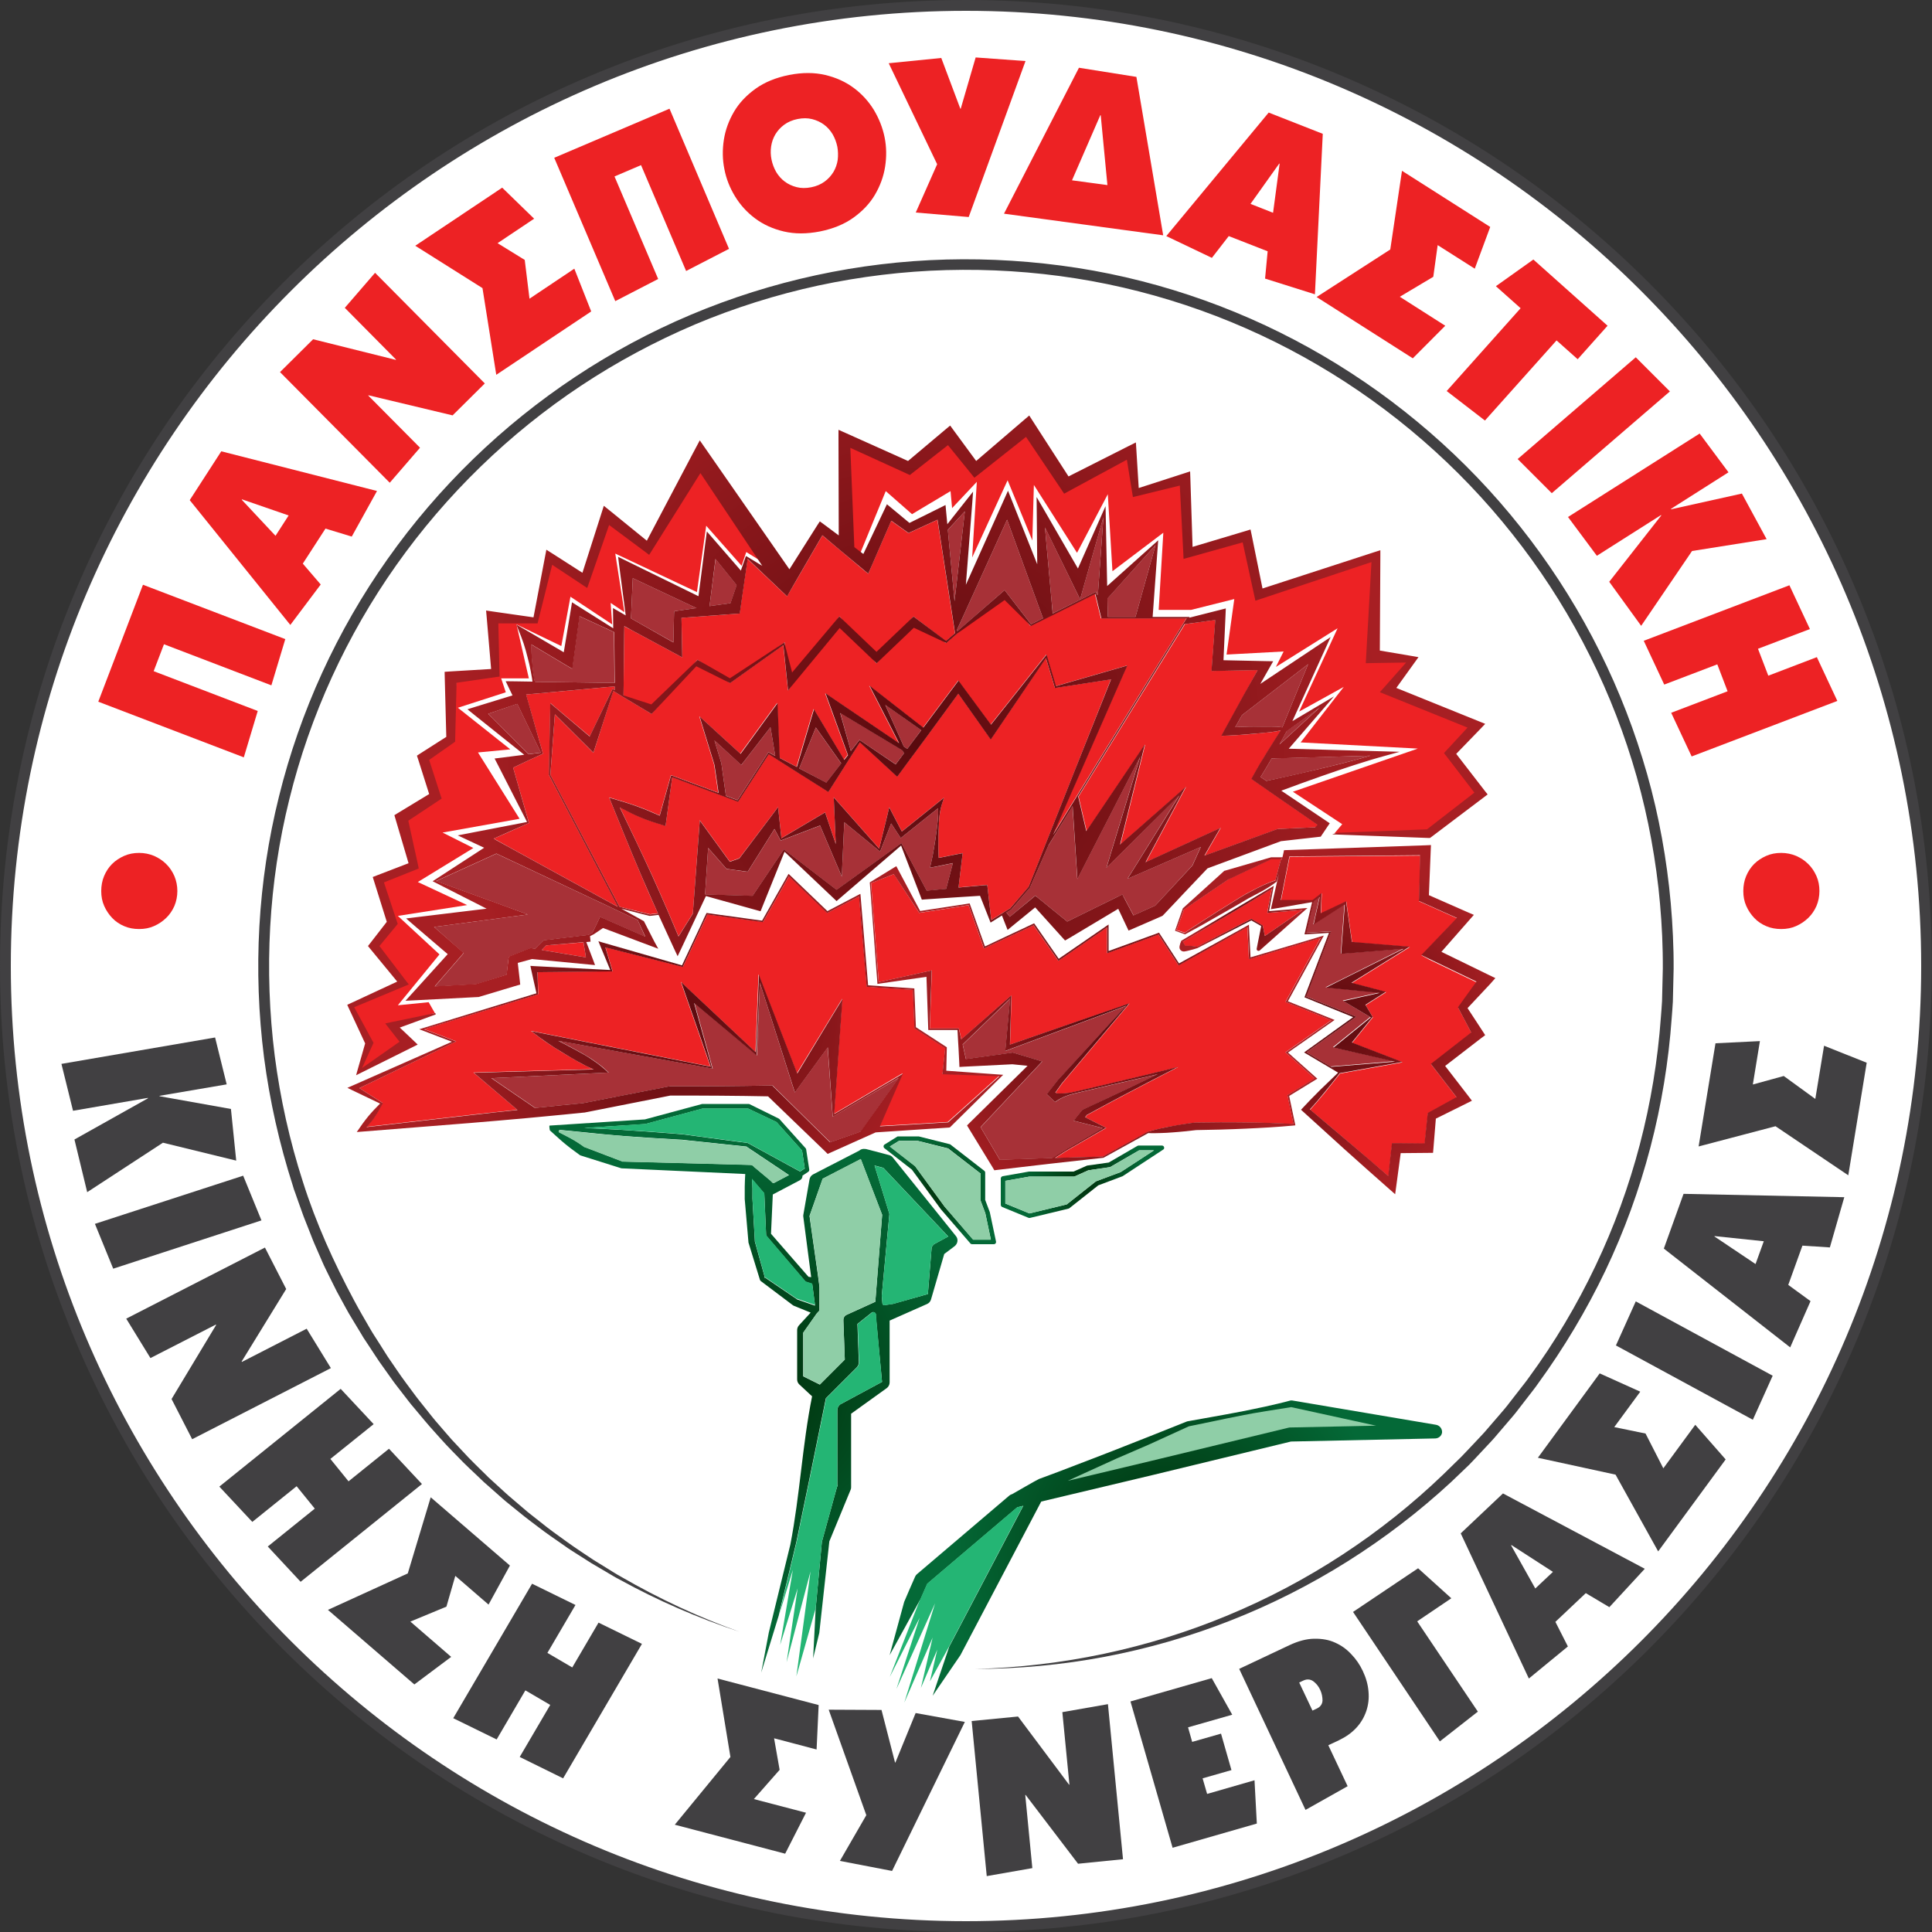 <?xml version="1.0" encoding="utf-8"?>
<!-- Generator: Adobe Illustrator 24.0.1, SVG Export Plug-In . SVG Version: 6.00 Build 0)  -->
<svg version="1.1" id="Layer_1" xmlns="http://www.w3.org/2000/svg" xmlns:xlink="http://www.w3.org/1999/xlink" x="0px" y="0px"
	 viewBox="0 0 1500 1500" style="enable-background:new 0 0 1500 1500;" xml:space="preserve">
<rect x="0" y="0" width="1500" height="1500" fill="#333333" stroke="none"/>
<style type="text/css">
	.st0{fill:#ED2224;}
	.st1{fill:#FFFFFF;}
	.st2{fill:#414042;}
	.st3{fill:#A73137;}
	.st4{fill:url(#SVGID_1_);}
	.st5{fill:url(#SVGID_2_);}
	.st6{fill:url(#SVGID_3_);}
	.st7{fill:url(#SVGID_4_);}
	.st8{fill:#24B574;}
	.st9{fill:#8FCEA7;}
	.st10{fill:url(#SVGID_5_);}
	.st11{fill:url(#SVGID_6_);}
	.st12{fill:url(#SVGID_7_);}
	.st13{fill:url(#SVGID_8_);}
	.st14{fill:url(#SVGID_9_);}
	.st15{fill:none;}
</style>
<g>
	<g>
		<circle class="st1" cx="750" cy="750" r="745.8"/>
		<path class="st2" d="M750,1500c-101.2,0-199.5-19.8-291.9-58.9c-89.3-37.8-169.5-91.9-238.4-160.7
			c-68.9-68.9-123-149.1-160.7-238.4C19.8,949.5,0,851.2,0,750s19.8-199.5,58.9-291.9c37.8-89.3,91.9-169.5,160.7-238.4
			c68.9-68.9,149.1-123,238.4-160.7C550.5,19.8,648.8,0,750,0s199.5,19.8,291.9,58.9c89.3,37.8,169.5,91.9,238.4,160.7
			c68.9,68.9,123,149.1,160.7,238.4c39.1,92.5,58.9,190.7,58.9,291.9s-19.8,199.5-58.9,291.9c-37.8,89.3-91.9,169.5-160.7,238.4
			c-68.9,68.9-149.1,123-238.4,160.7C949.5,1480.2,851.2,1500,750,1500z M750,8.4C341.1,8.4,8.4,341.1,8.4,750
			c0,408.9,332.7,741.6,741.6,741.6s741.6-332.7,741.6-741.6C1491.6,341.1,1158.9,8.4,750,8.4z"/>
	</g>
	<g>
		<polygon class="st0" points="1109.7,647.6 1149.2,616.5 1126.5,584.2 1145.7,562.6 1078.6,536.3 1096.6,512.4 1065.4,510 
			1069,431 976.9,460.9 967.3,416.6 921.8,428.6 920.6,372.3 881.1,383.1 878.7,350.8 826,375.9 797.3,331.6 757.8,365.1 
			736.2,337.6 705.1,362.7 654.8,340 658.4,426.2 666.8,432.2 687.7,381.3 708.1,399.2 738,381.3 739.2,394.5 758.4,374.1 
			754.8,432.8 782.3,372.9 801.5,419.6 802.7,376.5 836.2,429.2 860.1,383.7 863.7,443.5 903.2,413.6 899.6,473.5 924.8,473.5 
			958.3,465.1 952.3,508.2 996.6,505.8 990.6,517.8 1038.5,487.8 1008.6,552.5 1043.3,533.3 1009.8,576.4 1100.8,581.2 
			1003.8,614.7 1042.1,639.9 1036.1,647 		"/>
		<polygon class="st0" points="278.9,832 316,810.5 305.3,796.1 337.6,786.5 332.8,778.1 308.9,780.5 341.2,741 308.9,711.1 
			362.7,702.7 324.4,684.8 367.5,658.4 343.6,646.4 403.4,635.7 371.1,584.2 396.2,581.8 355.5,549.5 392.7,537.5 389.1,526.7 
			410.6,526.7 401,484.8 435.8,501.6 442.9,463.3 475.3,484.8 474.1,468.1 484.8,475.3 477.7,429.8 541.1,459.7 548.3,408.2 
			575.8,439.3 579.4,428.6 604.5,444.1 543.5,356.7 504,426.2 469.3,399.8 453.7,452.5 428.6,435.8 415.4,481.2 385.5,482.4 
			385.5,523.1 354.3,529.1 350.8,573.4 329.2,589 338.8,617.7 312.5,635.7 322,672.8 295.7,683.6 306.5,718.3 290.9,735 
			312.5,762.6 274.1,781.7 287.3,810.5 		"/>
		<g>
			<polygon class="st0" points="953.6,682.7 954.1,682.4 954.5,682.2 			"/>
			<polygon class="st0" points="987,666.8 987.2,666.8 987.2,666.8 			"/>
			<path class="st0" d="M987.2,666.8l-33.1,15.6l-34.8,23.6c-1.9,5.4-3.9,10.7-5.9,16.1c2.2,0.6,4.4,1.3,6.5,2
				c2.7-1.9,5.5-3.7,8.3-5.5c2.8-1.9,5.7-3.7,8.6-5.6c5.7-3.7,11.5-7.3,17.3-10.9l8.7-5.4l4.4-2.6c1.5-0.8,3-1.6,4.5-2.4
				c5.9-3.1,12-6.2,18.5-8.2l4.5-16.9H987.2z"/>
			<path class="st0" d="M920.2,724.3c-0.1,0-0.2-0.1-0.3-0.1c-0.1,0-0.1,0.1-0.2,0.1L920.2,724.3z"/>
			<path class="st0" d="M990.3,683.6c-0.1,0-0.1,0-0.2,0.1L990,684L990.3,683.6z"/>
			<path class="st0" d="M919.2,706.2l0.1-0.1c0-0.1,0-0.1,0.1-0.2L919.2,706.2z"/>
			<path class="st0" d="M1103.7,741.8l4.4-4.6l23.2-24.2l-27.2-12.2l-2.3-1l0.1-2.6l0.8-32.9l-101.4,0.9l-6.7,33.8l24.6,0.1l6-4.7
				l1-0.8l0,1.4l-0.6,14.3l18.9-8.9l0.8-0.4l0.1,0.9l4.4,30.7l42.9,3.5l1.9,0.2l-1.6,1l-43.5,27l25.3,6.6l1.4,0.4l-1.2,0.8
				l-14.7,9.3l5.3,8.9l0.3,0.5l-0.3,0.4l-15.8,19.5l37.1,14.3l2,0.8l-2.1,0.4l-46.4,8.3c-4,5-7.8,9.9-11.6,14.6
				c-3.8,4.7-7.7,9.1-11.6,13.5c11.2,9.4,22.3,18.7,33.2,28c9.3,7.9,18.4,15.8,27.6,23.7l2.5-22.1l0.4-3.4l3.5,0l21.8,0.2l2.3-21.8
				l0.2-1.8l1.6-0.9l20.7-11.4l-17.5-22.7l-2.4-3.1l3.1-2.4l28.2-22l-9.3-17.7l-1-1.8l1.2-1.7l13.3-17.9l-37-17.8L1103.7,741.8z"/>
			<polygon class="st3" points="1042.2,814.7 1034.9,813 1040.6,808.4 1063.8,789.6 1050.9,781.9 1042.5,776.8 1052.4,774.6 
				1070.7,770.6 1040.3,767.6 1029.1,766.5 1039.3,761.5 1089.3,736.5 1045.7,740 1041,740.4 1041.3,735.8 1043.8,702.1 1024,714.8 
				1019.6,717.7 1020.8,712.6 1024.4,696.4 1019.9,699.9 1019.9,699.9 1014.1,724.2 1032.5,723.1 1033.4,723 1033.1,723.9 
				1014.1,773.6 1051.9,789 1052.9,789.4 1052,790 1014.5,817 1033,828 1082.5,823.9 			"/>
			<polygon class="st0" points="995.4,666.8 994.8,666 994.6,666.8 995.4,666.8 			"/>
			<polygon class="st3" points="715.3,566.8 687.3,547.2 701.7,579.6 704.4,581.4 			"/>
			<polygon class="st3" points="660.6,583 666.9,574.9 667.3,574.4 667.8,574.8 695.4,593.4 701.9,584.8 700.7,582.5 652.4,553.5 
							"/>
			<polygon class="st0" points="784.4,705.2 784.3,705.2 784.3,705.3 			"/>
			<polygon class="st3" points="560.1,592.8 563.6,617.8 572.6,621.2 596.3,584.5 596.6,584 597.1,584.3 601.9,586.8 598.2,564.6 
				577.6,591.3 575.6,593.9 573.3,591.8 554.7,574.9 560,592.4 560,592.6 			"/>
			<polygon class="st3" points="653.1,592.7 633.4,564.9 620.5,596.6 641.5,607.7 			"/>
			<path class="st3" d="M959,564.6c1.8-0.1,3.6-0.2,5.4-0.2c3.7-0.1,7.4-0.2,11.1-0.3c3.7-0.1,7.4-0.1,11.1,0c3,0.1,6,0.2,9,0.6
				l20-49l-51.3,39.5L959,564.6z"/>
			<path class="st3" d="M998.9,567.8c-0.1,0.5-0.5,0.9-0.7,1.3l-1.3,2.4l-2.7,4.9c-0.3,0.5-0.6,1-0.8,1.5l31.4-28.8l-25.7,18.4
				L998.9,567.8z"/>
			<path class="st0" d="M837.4,618.4l6.3,26.9l43.5-64.5l1.9-2.8l-0.8,3.3l-18.4,74.4l48.5-42.6l2.5-2.2l-1.6,2.9l-29.6,55.6l48-22
				l10.1-4.6l-5.5,9.5l-6.9,12l56-20.4l0.7-0.3l0.6,0l28.7-1.3l1.8-1.9l-35-24.2l-12.1-8.4l-2.3-1.6l-2-1.4l1.2-2.2
				c1.8-3.3,3.6-6.5,5.5-9.7c1.9-3.2,3.8-6.4,5.8-9.5c1.9-3.2,4-6.3,5.9-9.4l3-4.7l1.4-2.2c-2.5,0.6-5,0.9-7.6,1.3
				c-3.7,0.4-7.4,0.8-11,1.1c-3.7,0.4-7.4,0.7-11,0.9c-1.8,0.1-3.7,0.3-5.5,0.4c-1.9,0.1-3.7,0.2-5.5,0.3l-5.5,0.2l2.6-4.8l3.9-7.1
				l11.2-20.4l10.3-18.8l-31.1,0.6l-4.7,0.1l0.3-4.7l2.6-34.9l-23.6,3.3L837.4,618.4z"/>
			<polygon class="st3" points="875.3,682.3 880.3,674.3 915.6,617.5 866.9,665.9 859,673.7 862.2,663.1 885.2,587.4 846.2,663.3 
				836.4,682.5 835,661.1 832.7,625.9 814.2,656.1 814.1,656.1 799.6,689.2 799.6,689.3 799.5,689.3 785.2,706.1 785.1,706.2 
				785,706.2 781.4,708.4 784,711.8 801.7,697.1 803.8,695.3 806.2,697.3 828.6,715.5 867.8,696.2 871.4,694.5 873.3,697.9 
				880.1,710.7 896.9,703.1 925.7,672 925.7,672 932.2,657.6 884.1,678.5 			"/>
			<path class="st3" d="M987.3,588.9c-1.3,2.3-2.7,4.7-4.1,7c-1.5,2.5-3,4.9-4.5,7.4l4.5,3c13.6-2.8,27.2-5.9,40.7-9.2
				c8.6-2.1,17.2-4.1,25.8-6.4c4.8-1.3,9.5-2.6,14.3-4l-72.2,2L987.3,588.9z"/>
			<polygon class="st3" points="419.9,584.3 401.6,546.4 379,554.2 410.4,585.5 			"/>
			<polygon class="st0" points="395.8,658 479.8,704.1 426.2,601.8 426.2,601.7 426.2,601.5 427.2,550 427.3,545.8 430.5,548.6 
				457.9,571.7 475.3,535.5 475.6,534.9 476.2,535.2 477.2,535.8 477.1,532.9 419.6,538.2 408.4,539.2 409.7,543.7 421.4,584.6 
				421.5,585.1 421,585.4 413.7,588.8 411.7,589.7 398.4,596 410.6,638.5 410.7,639 410.2,639.2 395.4,645.8 394.1,646.4 
				383.3,651.1 385.2,652.1 			"/>
			<path class="st0" d="M798.6,688.6l8.1-20.3v0l2.5-6.4l0,0l22.3-56.2v0l1.8-4.6v0l29.2-73.7l-42.9,6.6L819,534l-0.2-0.5l-6.8-22.7
				L771.9,570l-2.7,3.9l-2.8-4L744,538.4l-22.2,30.3l-1.3,1.8L709.8,585l-1.5,2l-2,2.7l-1.1,1.5l-6.4,8.7l-2.2,3l-2.5-2.3
				l-26.5-24.4l-6.1,9.6l-2.3,3.6l-2.2,3.5l-1.7,2.7l-10.8,17l-1.4,2.1l-2.2-1.4l-21.7-13.7l-1.7-1.1l-12.3-7.8l-3-1.9l-5.3-3.4
				l-23.6,36.6l-0.3,0.4l-0.4-0.2l-8.8-3.3l-5.9-2.2l-36-13.4l-4.7,34.5l-0.5,3.3l-3.6-1.1c-5.9-1.8-11.4-3.6-16.5-5.8
				c-5.1-2.2-10.1-4.8-15.4-7.5c8.5,17.7,16.9,35.1,24.9,52.5c4.3,9.5,8.5,19.1,12.7,28.8c0.2,0.4,0.3,0.8,0.5,1.2
				c2.5,5.9,5,11.7,7.5,17.7l11.1-17.7l4.6-61.5l0.8-10.9l6.3,8.7l17,23.4l7.4-2.6l24.5-32.3l5.6-7.5l0.9,8.5l1.7,15.7l30.3-17.9
				l3.6-2.1l1.4,4.1l6.9,20.5l-1.1-25.2l-0.5-11.1l7.3,8.2l28,31.6l6.3-25.8l1.5-6.3l3,5.8l6.8,13l28.3-22.7l4.4-3.5l-1.6,5
				c-1.2,3.7-1.7,7.5-2.1,11.3c-0.2,1.9-0.2,3.8-0.3,5.7c-0.1,1.9-0.2,3.8-0.2,5.7c-0.1,3.8-0.2,7.6-0.1,11.4c0,2.5,0.1,5,0.2,7.6
				l14.5-2.9l4.1-0.8l-0.5,4.3l-2.7,22.4l18.6-1.7l3.7-0.3l0.4,3.3l2.7,23.9l7.6-4.7l3.5-2.1l3.6-2.2L798.6,688.6z"/>
			<polygon class="st3" points="572,454.3 555.6,434 550.9,470.4 550.9,470.6 567.2,468.3 			"/>
			<polygon class="st3" points="523.3,477.1 523.3,474.6 525.8,474.2 540.7,472.1 491.3,448.9 489.9,480.1 522.8,498.7 			"/>
			<polygon class="st0" points="798.6,688.6 798.6,688.6 798.5,688.7 			"/>
			<path class="st3" d="M722,673.7l1-4.2c0.9-3.7,1.6-7.5,2.2-11.3c0.6-3.8,1.2-7.5,1.7-11.3c0.3-1.9,0.5-3.8,0.7-5.7
				c0.2-1.9,0.5-3.8,0.6-5.7c0.2-2.7,0.3-5.3,0.1-8l-27.5,22l-1.4,1.2l-1.1-1.6l-6.4-9.8l-8.3,21.1l-0.3,0.8l-0.7-0.6l-27.1-22.2
				L654,671l-0.4,9.7l-3.8-8.9l-13.1-30.8l-30.1,11.5l-0.5,0.2l-0.3-0.6l-4.5-8.4l-19.1,30.5l-1.7,2.7l-2.3-0.3l-12.3-1.7l-1.7-0.2
				l-0.7-0.7l-13.7-15.6l-2.4,36.1l0.3,0l36.6,1.1l23.9-35.5l0.4-0.6l0.5,0.4l40.4,31l49.8-35.8l0.6-0.4l0.3,0.6l19.3,36.3l15.1-1.4
				l5.2-20l-13.2,2.7L722,673.7z"/>
			<polygon class="st3" points="338.6,684.1 393.8,704.2 409.8,710 392.6,712.3 337,719.7 356.7,737.1 360,740 357.1,743.4 
				337.5,766 369.6,764.2 393.4,756.8 394.7,745.2 395,742.9 397,742.1 411.1,736.5 412,736.1 412.9,736.3 415.5,736.7 415.5,736.7 
				421.7,730.6 422.2,730.1 423,730 456.9,725.9 459.9,724.4 464.8,714.2 465.9,711.9 468.8,713.2 500.9,727.3 495.1,714.3 
				385.4,662.8 			"/>
			<polygon class="st0" points="424.1,734 420.6,737.6 454.9,743.3 453,731.6 			"/>
			<path class="st3" d="M415.3,529.4l61.8,0.8l-0.4-39.4l-26.9-12.4l-4.8,35.1l-0.8,5.8l-5.1-3l-26.8-16c0,1.4,0.1,2.8,0.1,4.3
				c0.2,3.8,0.5,7.5,0.8,11.2c0.4,3.7,0.9,7.4,1.4,11.1C414.9,527.8,415.1,528.6,415.3,529.4z"/>
			<polygon class="st3" points="749.1,397 735.9,411.4 741.1,466.8 			"/>
			<polygon class="st3" points="743.1,488.7 743.1,488.8 743.3,490.1 779.5,458.6 780,458.2 780.4,458.7 800.5,484.7 809.8,480 
				805.9,469.4 781.9,403.5 747.7,478.7 			"/>
			<polygon class="st0" points="578.6,446.5 576.6,460.1 574.7,473.3 574.2,476.4 570.9,476.6 529.1,479.7 529.6,504.6 529.7,510.4 
				524.5,507.6 489.6,488.8 487.7,487.9 487.7,487.9 484.6,486.2 484.6,493.1 484.6,494.4 484.2,530.2 484.2,532.2 484.1,540 
				505.7,552.9 541.2,512.6 541.6,512.2 542,512.5 566.8,529 608.4,499.3 609.2,498.7 609.3,499.7 612.8,532.9 651.3,479.1 
				651.8,478.5 652.3,479.1 680.6,513.2 708.8,479.1 709.2,478.6 709.7,479 734.4,497.8 737.9,494.8 741.4,491.7 739.6,480 
				739.6,480 730,417.8 729.5,414.7 727.8,403.6 707.2,413.1 705.3,413.9 703.6,412.7 691.9,404.4 676.6,439.6 674.1,445.5 
				669.1,441.4 663.8,436.9 651.2,426.3 638.5,415.7 618.5,450.2 614,457.9 611,463 607.1,459.3 602.9,455.3 580.4,434 			"/>
			<polygon class="st3" points="881.6,478.9 897.2,423.1 859.8,464.7 860.1,478.9 			"/>
			<polygon class="st3" points="817.4,476.2 850.3,459.8 851,459.4 851.1,460.2 851.6,462.1 852.4,461.3 856.7,401.4 841.9,453.5 
				838.6,465.3 833.2,454.2 811.3,409.4 816.5,467.2 			"/>
			<path class="st0" d="M799.8,485.8l-20-25.8l-36.4,31.6l-1.8,1.5l-0.8,0.7l-3.1,2.7l-2.9,2.5l-0.4,0.3l-0.4-0.3l-24.7-18.8
				L681,514.5l-0.5,0.6l-0.5-0.6l-28.2-34.1l-39.1,54.4l-0.9,1.3l-0.2-1.6l-3.5-33.7l-41.1,29.3l-0.3,0.2l-0.3-0.2l-24.7-16.5
				l-35.6,40.3l-0.3,0.4l-0.4-0.3l-21.4-12.8l-6.9-4.2l-1-0.6L462.5,579l-1.8,5.5l-4.1-4.1l-25.8-25.7l-3.5,46.9L481,704l10.5,2.6
				l4.5,1.1l8.6,2.1l6.2-0.7c-4.7-10.3-9.3-20.7-13.7-31.2c-8.4-19.6-16.3-39.4-24.2-58.8c7.1,2.1,14.5,4.2,21.7,6.8
				c6.1,2.2,12,4.7,17.5,7.2l8.6-30.6l0.2-0.7l0.6,0.2l36.1,13.4l-3.2-21.8l-8.4-27.3l-3.1-10.2l7.9,7.2l23.9,21.8l22.8-31.3
				l5.9-8.1l0.4,9.8l1.3,32.8l13.3,7l11.3-38.2l2-6.6l3.6,6l19.9,33.3l2.9-3.7L644,547.5l-3.4-9.3l8.2,5.6l49,33.2l-18.2-35.4
				l-4.8-9.3l8.2,6.4l33.6,26.2l24.9-33.3l2.4-3.2l2.4,3.3l22.8,30.9l42.5-53.5l0.7-0.9l0.3,1.1l7,23.4l47.8-13.8l7.6-2.2l-3.3,7.4
				l-37,84.4l-3,6.8v0l-14.4,32.9l15-24.3l4.4-7.1l81.4-131.9l3-4.8h-66.4l-0.1-0.5l-1.8-7.3l-1-4.1l-1.3-5.3l-0.5-1.8l-32.7,16.3
				l-7.3,3.6l-10.1,5L799.8,485.8z"/>
			<path class="st3" d="M647.3,866.6l-0.8,0.5l-0.1-1l-3.8-52.9l-21.6,29.6l-3.9,5.4l-2-6.1L590,763l-2.3,55.3l0,1.2l-0.9-0.8
				l-47.6-39.9l13.9,50l0.3,0.9l-0.9-0.2l-118.8-21.4c4.1,2,8.2,4.2,12.3,6.4l6.2,3.4c2,1.2,4,2.4,6,3.6c2,1.3,3.9,2.6,5.8,4
				c1.9,1.4,3.8,2.8,5.6,4.5l3,2.7l-3.7,0.2l-87.1,4.2l33.8,23.1c12.4-1.3,24.8-2.5,37.2-3.7l66.8-13l0.3-0.1h0.3l19.5,0l19.5-0.1
				l19.5-0.2l19.5-0.3l1.7,0l1.2,1.2l43.6,42.9l23.6-8.3l29.6-41.7L647.3,866.6z"/>
			<path class="st0" d="M731.7,834l0.2-1.4l2-18.8l-23.6-15.4l-0.3-0.2l0-0.3l-1.2-29.4l-35.4-2.4l-0.5,0l0-0.5l-5.9-69.7
				l-24.3,12.7l-0.4,0.2l-0.3-0.3l-29.4-28.2l-20,35.2l-0.2,0.3l-0.4,0l-42.7-5.9l-3.2,6.7l0,0v0.1h0l-15.7,33.5l-0.2,0.4l-0.5-0.1
				l-59.6-15l5.3,17.8l0.2,0.8l-0.8,0l-57.4,0.6l0.5,16.7l0,0.5l-0.4,0.1l-88.1,27l23.5,9l1.3,0.5l-1.3,0.6L279,844.8l17.6,11.2
				l0.5,0.3l-0.3,0.6c-2.1,3.7-3.9,7.1-5.9,10c-2,2.9-4.1,5.4-6.5,8l84.3-9.7c11-1.2,21.9-2.4,32.9-3.6L372.6,837l-5-4.3l6.4-0.2
				l86.6-2.4c-2-0.8-4-1.7-5.9-2.7c-2.1-1-4.2-2.1-6.2-3.3l-6.1-3.5c-4.1-2.4-8.1-4.8-12-7.3c-4-2.5-7.9-5.1-11.7-8l-6.5-4.9
				l7.7,1.5l131.6,26.1l-19.5-55.9l-3.4-9.8l7.5,7.1l50.4,47.3l2.3-57.4l0.1-2.9l1,2.7l28.8,74.2l23.5-38.7l11.7-19.2l-1.6,22.3
				l-4.8,67.1l51.7-30.6l1.6-0.9l-0.8,1.7l-17.1,39.2l52.9-3.1l40-35.9l-42.9-1.5L731.7,834z"/>
			<path class="st0" d="M929.5,735C929.5,735,929.5,735,929.5,735l-0.2,0.1L929.5,735z"/>
			<path class="st0" d="M917.9,731.4l0.4-0.3c-0.1-0.1-0.1-0.2-0.1-0.3L917.9,731.4z"/>
			<path class="st0" d="M980.4,718.5l0.1,0.4l1.5,7.8l29.2-20.2l-26.5,2.2l-0.8,0.1l0.1-0.8l3.4-17.8l-69.1,41
				c0.4,0.8,0.8,1.4,1.1,1.9c0.3,0.5,0.5,0.9,0.5,1.3c1.4-0.1,2.8-0.1,4.3,0c1.5,0.2,3.3,0.4,5.2,0.7l41.7-21.5l0.3-0.2l0.3,0.2
				l8.4,4.8L980.4,718.5z"/>
			<path class="st0" d="M999.5,850.3l0.4-0.2l20.9-12.7l-22.1-19.8L998,817l0.6-0.4l35-24.5l-34.9-14l-0.6-0.3l0.3-0.6l26.8-49
				l-54.9,16.3l-0.7,0.2l0-0.8l-1.1-24.2l-53,29.5l-0.5,0.3l-0.3-0.5l-15.3-23.5l-39.1,14.2l-0.8,0.3V720l-37.4,25.7l-0.5,0.3
				l-0.3-0.5l-18.9-27.1l-37.9,17.7l-0.6,0.3l-0.2-0.6L752,702.8l-9.6,1.5l-12,1.9l-16.3,2.5l-0.4,0.1l-0.2-0.3L694,678.7
				c-5.6,2.2-11.6,4.4-17.7,7l6,76.8l38.6-8.5l2.6-0.6l-0.1,2.6l-1.5,42.5h22.6l0.1,0.5l1.8,7.9l38-33.3l0.9-0.8l0,1.2l-1.1,37
				l91.4-31.4l1.3-0.5l-0.9,1.1l-51.3,60.9l-5.2,7.3l1.2,0.5c3.3,0.3,6.4,0,9.5-0.4c3.7-0.6,7.3-1.6,11-2.4L863,841
				c7.3-1.7,14.5-3.5,21.8-5.2c7.3-1.8,14.5-3.5,21.8-5.3l8.2-2.1l-7.5,3.9l-16.1,8.3l-16,8.4l-16,8.5c-5.1,2.8-10.2,5.5-15.3,8.3
				l-1.2,1.7l15.2,7.7l1,0.5l-1,0.6l-27.2,15.7l-3.4,2c-1.1,0.7-2.2,1.4-3.3,2.1l-4.7,3l16.4-0.5l20.6-0.6l34.6-19.1h0l0.2-0.1
				c3-1,6.1-1.7,9.1-2.4c3.1-0.7,6.1-1.4,9.2-1.9c3.1-0.6,6.2-1.1,9.2-1.6c3.1-0.5,6.2-0.9,9.3-1.3l0.2,0h0.2l19.2-0.2
				c6.4,0,12.8,0,19.2,0.1c6.4,0.1,12.8,0.2,19.2,0.4c6.1,0.2,12.3,0.5,18.4,0.9l-4.6-22L999.5,850.3z"/>
			<path class="st3" d="M826.8,892.9l3.4-2l26-15l-18.6-4.7l-4-1l2.7-3.4l3.8-4.6l0.5-0.6l0.5-0.2c5.5-2.5,11-5,16.4-7.6l16.4-7.7
				l16.3-7.8l8.7-4.2c-4.5,1-9.1,2-13.6,3.1c-7.3,1.7-14.6,3.3-21.9,5l-21.8,5.1c-3.6,0.9-7.3,1.6-10.9,2.7
				c-3.6,1.1-7.1,2.6-10.4,4.9l-1.1,0.8l-1.3-1.3l-3.2-3l-1.9-1.8l1.3-1.7l7.4-9.4l0.1-0.1l0,0l52.9-57.5l-91.4,34.2l-2.6,1l0.3-2.7
				l3.5-38l-36.8,35.6l2.5,11.3l35.7-4.9l0.8-0.1l0.6,0.2l17.6,5.3l4.5,1.4l-3.1,3.3l-44.7,47.7l14.9,25.3l38.9-1.3l2-0.1l6.4-4.1
				C824.6,894.2,825.7,893.5,826.8,892.9z"/>
			<polygon class="st0" points="856.5,897.8 856.4,897.8 856.3,897.9 			"/>
		</g>
		<g>
			<radialGradient id="SVGID_1_" cx="904.965" cy="1201.961" r="171.982" gradientUnits="userSpaceOnUse">
				<stop  offset="0" style="stop-color:#002F0A"/>
				<stop  offset="1" style="stop-color:#046937"/>
			</radialGradient>
			<path class="st4" d="M1002.5,1092.7c-6.6,0.8-13.1,1.8-19.6,2.9l-10.1,1.7l-10,1.9c-6.7,1.3-13.3,2.7-20,4.1l-19.8,4.1
				l-31.1,14.2l-25,10.8c-9.4,4.3-18.7,8.5-28.1,12.8c-3.3,1.5-6.5,3-9.8,4.5l64.1-15.3l107.1-25.9c0.4-0.1,0.8-0.1,1.1-0.2
				l67.1-1.4L1002.5,1092.7z M1114.9,1106.2l-111.8-18.9l-0.2,0c-0.3,0-0.5,0-0.8,0c-6.6,1.8-13.2,3.3-19.9,4.8l-10,2.1l-10,2
				c-6.7,1.3-13.4,2.5-20.1,3.7l-20.1,3.6c-0.1,0-0.2,0-0.3,0.1l-0.1,0l-28.6,11.4l-28.7,11.3c-9.6,3.7-19.2,7.5-28.8,11.1
				c-9.6,3.7-19.2,7.4-28.9,10.9c-1.1,0.4-20.7,11.7-20.7,11.7c-0.8,0.2-1.6,0.6-2.2,1.1l-71.8,61.1c-0.6,0.5-1.1,1.2-1.4,1.9
				c-2.9,6.5-5.7,13-8.5,19.6l0,0l-11.3,41.4l23.7-43.1l-0.1,0.3c0,0,0.1-0.1,0.1-0.1c0,0,0.1-0.1,0.1-0.1c1.9-4.2,3.7-8.3,5.5-12.5
				l69.9-59.4l4.6-1.1l-57.5,109.3l0,0l-12.9,38.2l21.6-31.6l62.7-119.2l87.4-20.8l106.5-25.8l112-2.4h0.1c2.5-0.1,4.8-1.9,5.2-4.5
				C1119.9,1109.5,1117.9,1106.7,1114.9,1106.2z"/>
			<radialGradient id="SVGID_2_" cx="729.649" cy="924.182" r="42.807" gradientUnits="userSpaceOnUse">
				<stop  offset="0" style="stop-color:#002F0A"/>
				<stop  offset="1" style="stop-color:#046937"/>
			</radialGradient>
			<path class="st5" d="M773.3,963.9l-4.8-22.7c0-0.1,0-0.2-0.1-0.3l-3.5-9.3v-21.2c0-0.6-0.3-1.1-0.7-1.4l-26.3-20.4
				c-0.2-0.1-0.4-0.3-0.7-0.3l-23.9-6c-0.1,0-0.3,0-0.4,0h-15.6c-0.3,0-0.7,0.1-0.9,0.3l-9.6,6c-0.5,0.3-0.8,0.8-0.8,1.4
				c0,0.6,0.2,1.1,0.7,1.5l21.3,16.6l22.6,30.9c0,0,0.1,0.1,0.1,0.1l22.7,26.3c0.3,0.4,0.8,0.6,1.4,0.6h16.8c0.5,0,1.1-0.2,1.4-0.7
				C773.3,965,773.4,964.4,773.3,963.9z M755.6,962.5l-22.2-25.7l-22.7-31.1c-0.1-0.1-0.2-0.3-0.3-0.4l-19.5-15.2l7-4.3h14.8
				l23.4,5.8l25.3,19.6V932c0,0.2,0,0.4,0.1,0.6l3.5,9.4l4.3,20.4H755.6z"/>
			<radialGradient id="SVGID_3_" cx="840.385" cy="917.598" r="49.078" gradientUnits="userSpaceOnUse">
				<stop  offset="0" style="stop-color:#002F0A"/>
				<stop  offset="1" style="stop-color:#046937"/>
			</radialGradient>
			<path class="st6" d="M903.8,890.7c-0.2-0.8-0.9-1.3-1.7-1.3h-18c-0.3,0-0.6,0.1-0.9,0.2l-22.4,13l-16.4,2.3
				c-0.2,0-0.3,0.1-0.5,0.1l-10.4,4.6h-34.3c-0.1,0-0.2,0-0.3,0l-20.4,3.6c-0.9,0.2-1.5,0.9-1.5,1.8v20.4c0,0.7,0.4,1.4,1.1,1.7
				l20.4,8.4c0.2,0.1,0.5,0.1,0.7,0.1c0.1,0,0.3,0,0.4,0l29.9-7.2c0.3-0.1,0.5-0.2,0.7-0.3l22.5-17.8l18.9-7.1
				c0.1,0,0.2-0.1,0.3-0.2l31.1-20.4C903.7,892.3,904,891.5,903.8,890.7z M870.1,910l-19,7.1c-0.2,0.1-0.3,0.2-0.5,0.3l-22.4,17.7
				l-29,7l-18.7-7.7v-17.6l18.7-3.3h34.6c0.3,0,0.5,0,0.7-0.2l10.5-4.7l16.5-2.4c0.2,0,0.4-0.1,0.6-0.2l22.3-12.9H896L870.1,910z"/>
			<radialGradient id="SVGID_4_" cx="584.941" cy="1077.791" r="192.094" gradientUnits="userSpaceOnUse">
				<stop  offset="0" style="stop-color:#002F0A"/>
				<stop  offset="1" style="stop-color:#046937"/>
			</radialGradient>
			<path class="st7" d="M742.2,959.7l-49.1-61.1c-0.7-0.9-1.7-1.5-2.8-1.8l-15.2-4l-2.8-0.7l-0.1,0l-0.2,0c-0.1,0-0.1,0-0.2,0
				c-1-0.2-2.2-0.1-3.2,0.3c-0.5,0.2-1,0.5-1.4,0.9l-35.9,18.5c-1.5,0.8-2.5,2.2-2.8,3.9l-4.8,27.5c-0.1,0.5-0.1,1.1,0,1.6l6.1,46.8
				l-2.1-0.3l-29.1-33.4l1.4-30.5l21.1-11.1l0.1-0.1c0.6-0.3,1.1-0.8,1.4-1.4s0.5-1.3,0.4-2l4.5-3c0.6-0.4,0.9-1.1,0.8-1.8
				l-2.4-15.6c0-0.3-0.2-0.7-0.4-0.9l-20.4-22.7c-0.2-0.2-0.4-0.3-0.6-0.4L582,857.3c-0.2-0.1-0.5-0.2-0.8-0.2h-35.9
				c-0.2,0-0.3,0-0.5,0.1l-44.1,11.9l-74,4.8c-0.5,0,0.2,3.7,0.2,3.7c2.9,2.6,5.9,5.4,9.1,8.2c4.5,3.9,9.3,7.5,13.9,10.8l0.1,0.1
				c0.3,0.2,0.5,0.3,0.8,0.4l31.4,9.9l0.1,0c0.2,0.1,0.4,0.1,0.7,0.1l95.6,4.4c-0.4,6.5-0.5,13.1-0.4,19.3v0.2l2.9,33.5l0,0.1
				c0,0.2,0,0.3,0.1,0.4l8.8,28.6c0.1,0.4,0.4,0.8,0.8,1.1l0,0l24.7,18.6c0.2,0.1,0.3,0.2,0.5,0.3l0.1,0.1l13.3,5.4l-9.1,9.9
				c-0.9,1-1.4,2.3-1.4,3.7v38.3c0,1.5,0.6,2.9,1.7,3.9l9.9,9.2c-7.7,38.3-9.4,76.7-16.9,115.2l-16.7,68.2l-5.9,31.1l13.7-44.6v0
				l0-0.1l0-0.1l13.5-56.2c7.3-35,14.5-70,21.6-105.1c0.5-2.3,0.9-4.6,1.4-6.9l24-24c1-1,1.6-2.5,1.6-4l-0.5-13.1l-0.6-16.6l11.3-9
				c0.3-0.2,0.6-0.2,0.9-0.2c1.2,0,2.3,1.1,2.1,2.4c0,0.3,0,0.5,0,0.7l4.8,51.1l-32.5,17.5c-1.3,1-2.2,2.6-2.2,4.4v58.8l0.4-1
				l-0.4,2v-1.1l-11.6,42.1c-0.2,0.4-0.3,0.9-0.4,1.5l-4.8,51.5l-2,39l4.8-19.9v0l7.8-71l16.5-40c0.3-0.6,0.4-1.3,0.4-2v-57.1
				l27.7-19.9c1.3-1,2.2-2.6,2.2-4.4v-48l29.1-12.9c1.4-0.6,2.5-1.8,3-3.4l10.3-35.4l8.1-6.1c0,0,0.1-0.1,0.1-0.1
				C743.7,965.4,744.1,962,742.2,959.7z M501.1,872.7c0.1,0,0.2,0,0.3-0.1l44.1-11.9h35.3l22.1,10.5l19.8,22.1l2.1,13.9l-3.6,2.4
				l-40.3-22l-0.1,0c-0.2-0.1-0.3-0.2-0.6-0.2l-38.2-5.1l-9.5-1.3l-2.4-0.3l-2.4-0.2l-4.9-0.4l-19.8-1.5c-13.2-1-26.6-1.8-40-2.4
				l-9.4-0.4L501.1,872.7z M582.8,904.4c-0.1,0-0.2,0-0.3,0l-3.5-0.1l-95.5-2.5l0.3,0.1l-0.8-0.1l0.4,0l-29.9-11.4
				c0.1,0.1,0.2,0.2,0.4,0.3l-0.9-0.5l0.6,0.2c-3.6-2.6-7.1-4.8-10.9-6.9c-2.2-1.2-4.6-2.4-7.1-3.7c-0.4-0.2-0.8-0.4-1.2-0.6
				c-1-0.5-0.5-2,0.6-1.9l8.3,0.8l23.9,2.4c12.3,1.2,24.4,2.1,36.8,2.9l18.6,1.1l4.7,0.3l2.4,0.1l2.4,0.3l9.6,1l37.9,4l-0.3-0.2
				l0.6,0.2l-0.4,0l32.3,21.6l0.8,0.5l-7.4,3.9l-4.2,2.2c-0.4,0.2-0.9,0.1-1.2-0.2c-0.6-0.6-1.5-1.6-1.7-1.7l-12.2-10.2
				c0,0,0,0.1,0,0.1l-0.2-0.2l-0.5-0.6l0,0c-0.4-0.4-0.8-0.8-1.4-1C583.4,904.5,583.1,904.5,582.8,904.4z M618.8,1008.7l-0.7-0.3
				l0.3,0.1l-24.6-16.7l0.2,0.7l-0.8-1.1l0.6,0.4l-7.7-27.8l0,0.2l-0.1-0.5l0.1,0.3l-1.9-33.3c0.1-5.3,0.1-10.3-0.4-15.3l9.6,11.2
				l1.4,31.9v0.1c0,0.4,0.2,0.8,0.5,1.2l29.8,34.9c0.2,0.3,0.5,0.5,0.9,0.6l0.2,0.1l4.4,1.4l2.2,16.9l-14.4-5L618.8,1008.7z
				 M679.6,1010.7l-22.2,10.1c-1.6,0.7-2.7,2.3-2.6,4.2l0,0.6l1.1,30l-19.4,19.4l-12.9-6.4v-33.9l10.5-14.9l2.1-2.3v-18.1l-0.3-2.7
				l-0.9-6.9l-6.5-45.7l10.2-28.9l29.6-15.3l16.6,43.3L679.6,1010.7z M725.2,966c-0.9,0.7-1.6,1.6-1.9,2.8l-2.9,35.9l-27,7.6
				c0,0-4.3,0.7-6.7,1c-0.8,0.1-1.6-0.5-1.6-1.3l-0.5-6.1l5.9-63c0-0.3,0-0.7-0.1-1l-0.1-0.2l-3-9.8l-8.3-27l4.2,1.1l2.6,0.7
				l50.4,53.3L725.2,966z"/>
			<g>
				<polygon class="st8" points="594,992.4 593.8,991.7 593.2,991.3 				"/>
				<polygon class="st8" points="618.8,1008.7 618.4,1008.4 618.1,1008.3 				"/>
				<path class="st8" d="M630.6,996.5l-4.4-1.4L626,995c-0.4-0.1-0.7-0.3-0.9-0.6l-29.8-34.9c-0.3-0.3-0.4-0.8-0.5-1.2v-0.1
					l-1.4-31.9l-9.6-11.2c0.4,5,0.5,10,0.4,15.3l1.9,33.3l7.7,27.8l24.6,16.7l14.4,5L630.6,996.5z"/>
				<polygon class="st8" points="586.1,964.1 586.1,963.9 586,963.6 				"/>
				<path class="st9" d="M585.1,905.7l0.5,0.6l0.2,0.2c0,0,0-0.1,0-0.1l12.2,10.2c0.2,0.2,1.1,1.1,1.7,1.7c0.3,0.3,0.8,0.4,1.2,0.2
					l4.2-2.2l7.4-3.9l-0.8-0.5l-32.3-21.6l-37.9-4l-9.6-1l-2.4-0.3l-2.4-0.1l-4.7-0.3l-18.6-1.1c-12.3-0.8-24.5-1.8-36.8-2.9
					l-23.9-2.4l-8.3-0.8c-1.1-0.1-1.5,1.4-0.6,1.9c0.4,0.2,0.8,0.4,1.2,0.6c2.4,1.3,4.8,2.5,7.1,3.7c3.8,2,7.3,4.3,10.9,6.9
					l29.9,11.4l95.5,2.5l3.5,0.1c0.1,0,0.2,0,0.3,0c0.3,0,0.6,0.1,0.9,0.2C584.2,904.9,584.7,905.2,585.1,905.7L585.1,905.7z"/>
				<path class="st8" d="M503,878.5l19.8,1.5l4.9,0.4l2.4,0.2l2.4,0.3l9.5,1.3l38.2,5.1c0.2,0,0.4,0.1,0.6,0.2l0.1,0l40.3,22
					l3.6-2.4l-2.1-13.9l-19.8-22.1l-22.1-10.5h-35.3l-44.1,11.9c-0.1,0-0.2,0-0.3,0.1l-47.5,3.1l9.4,0.4
					C476.3,876.8,489.8,877.6,503,878.5z"/>
				<path class="st9" d="M710.7,905.8l22.7,31.1l22.2,25.7h13.7L765,942l-3.5-9.4c-0.1-0.2-0.1-0.4-0.1-0.6v-20.7L736,891.7
					l-23.4-5.8h-14.8l-7,4.3l19.5,15.2C710.5,905.5,710.7,905.6,710.7,905.8z"/>
				<path class="st8" d="M454,890.7c-0.1-0.1-0.2-0.2-0.4-0.3l-0.6-0.2L454,890.7z"/>
				<polygon class="st8" points="579.2,890.2 579.5,890.3 579.8,890.4 				"/>
				<polygon class="st8" points="483.9,902 483.5,901.8 483.1,901.8 				"/>
				<path class="st9" d="M828.2,935.1l22.4-17.7c0.1-0.1,0.3-0.2,0.5-0.3l19-7.1l25.9-16.9h-11.4L862.2,906
					c-0.2,0.1-0.4,0.2-0.6,0.2l-16.5,2.4l-10.5,4.7c-0.2,0.1-0.5,0.2-0.7,0.2h-34.6l-18.7,3.3v17.6l18.7,7.7L828.2,935.1z"/>
				<path class="st9" d="M982.9,1095.6l-10.1,1.7l-10,1.9c-6.7,1.3-13.3,2.7-20,4.1l-19.8,4.1l-31.1,14.2l-25,10.8
					c-9.4,4.3-18.7,8.5-28.1,12.8c-3.3,1.5-6.5,3-9.8,4.5l64.1-15.3l107.1-25.9c0.4-0.1,0.8-0.1,1.1-0.2l67.1-1.4l-65.9-14.4
					C995.9,1093.5,989.4,1094.6,982.9,1095.6z"/>
				<path class="st8" d="M794.3,1169.2l-57.5,109.3l0,0l-14.8,26.9l5.7-24.6l-12.7,29.7l9.1-39.1l-22,50.5l23.9-77.1l-30,66.5
					l18-55.2l-23.2,45.9l23.2-59.4l0.1-0.3c0,0,0.1-0.1,0.1-0.1c0,0,0.1-0.1,0.1-0.1c1.9-4.2,3.7-8.3,5.5-12.5l69.9-59.4
					L794.3,1169.2z"/>
				<path class="st9" d="M655.9,1055.5l-1.1-30l0-0.6c-0.1-1.8,1-3.5,2.6-4.2l22.2-10.1l5.3-67.5l-16.6-43.3l-29.6,15.3L628.6,944
					l6.5,45.7l0.9,6.9l0.3,2.7v18.1l-2.1,2.3l-10.5,14.9v33.9l12.9,6.4L655.9,1055.5z"/>
				<path class="st8" d="M720.4,1004.7l2.9-35.9c0.3-1.2,1-2.1,1.9-2.8l11-5.9l-50.4-53.3l-2.6-0.7L679,905l8.3,27l3,9.8l0.1,0.2
					c0.1,0.3,0.1,0.7,0.1,1l-5.9,63l0.5,6.1c0.1,0.8,0.8,1.4,1.6,1.3c2.4-0.4,6.7-1,6.7-1L720.4,1004.7z"/>
				<polygon class="st8" points="650.4,1152.6 650,1153.6 650,1154.6 				"/>
				<path class="st8" d="M684.8,1072.9l-32.5,17.5c-1.3,1-2.2,2.6-2.2,4.4v58.8l-11.6,42.1c-0.2,0.4-0.3,0.9-0.4,1.5l-4.8,51.5
					l-15,52.8l11-81.5l-18.6,70.6l8.6-57.4l-13.6,43.9l9.9-58.3l-10.7,35l13.5-56.2c7.3-35,14.5-70,21.6-105.1
					c0.5-2.3,0.9-4.6,1.4-6.9l24-24c1-1,1.6-2.5,1.6-4l-0.5-13.1l-0.6-16.6l11.3-9c0.3-0.2,0.6-0.2,0.9-0.2c1.2,0,2.3,1.1,2.1,2.4
					c0,0.3,0,0.5,0,0.7L684.8,1072.9z"/>
			</g>
		</g>
		<g>
			<radialGradient id="SVGID_5_" cx="524.348" cy="787.063" r="195.709" gradientUnits="userSpaceOnUse">
				<stop  offset="1.331947e-07" style="stop-color:#590A0E"/>
				<stop  offset="1" style="stop-color:#A71F23"/>
			</radialGradient>
			<path class="st10" d="M778.9,834.5l-1.3-0.1l-42.9-3.1l0.4-17.8v-0.4l-0.3-0.2l-23.7-15.4l-1.2-29.6l0-0.5l-0.5,0l-35.4-2.4
				l-5.9-70.1l-0.1-0.9l-0.8,0.4l-24.8,13l-29.6-28.4l-0.6-0.5l-0.4,0.7l-20.1,35.6l-42.7-5.9l-0.4-0.1l-0.2,0.4l-2.1,4.3l0,0.1
				l-1.5,3.3l-15.3,32.6l-61.5-17.7l-3.4-1l1.3,3.2l7.9,19.1l-58.9-3l-3.1-0.2l0.6,2.9l4.1,18.4l-89.3,27.4l-1.7,0.5l1.6,0.6
				l23.8,9.1l-77.1,34l-4.1,1.8l3.9,1.9l21.5,10.3c-2.9,2.9-6.1,6.2-9.1,9.8c-3.2,3.9-6.2,8.1-9,12.3l88-7
				c14.6-1.2,29.3-2.5,43.9-3.8c4.2-0.4,8.5-0.8,12.7-1.2c10.6-1,21.1-2,31.7-3.1l0.2,0l0.2,0l66.7-13.2l19.1,0l19.5,0.1l19.5,0.2
				l17.8,0.3l44.5,42.9l1.8,1.8l2.2-1l17.8-8l17.2-7.7l1.3-0.1l55.7-3.7l0.7-0.1l0.5-0.5l39.8-39.3L778.9,834.5z M644.4,886.9
				L600.8,844l-1.2-1.2l-1.7,0l-19.5,0.3l-19.5,0.2l-19.5,0.1l-19.5,0h-0.3l-0.3,0.1l-66.8,13c-12.5,1.2-24.9,2.4-37.2,3.7
				l-33.8-23.1l87.1-4.2l3.7-0.2l-3-2.7c-1.8-1.6-3.7-3.1-5.6-4.5c-1.9-1.4-3.9-2.7-5.8-4c-2-1.3-4-2.5-6-3.6l-6.2-3.4
				c-4.1-2.2-8.1-4.3-12.3-6.4l118.8,21.4l0.9,0.2l-0.3-0.9l-13.9-50l47.6,39.9l0.9,0.8l0-1.2L590,763l25.2,79.1l2,6.1l3.9-5.4
				l21.6-29.6l3.8,52.9l0.1,1l0.8-0.5l50.3-29.7L668,878.6L644.4,886.9z M736.1,871.4l-52.9,3.1l17.1-39.2l0.8-1.7l-1.6,0.9
				L647.7,865l4.8-67.1l1.6-22.3l-11.7,19.2L619,833.5l-28.8-74.2l-1-2.7l-0.1,2.9l-2.3,57.4l-50.4-47.3l-7.5-7.1l3.4,9.8l19.5,55.9
				l-131.6-26.1l-7.7-1.5l6.5,4.9c3.8,2.8,7.7,5.4,11.7,8c4,2.5,8,4.9,12,7.3l6.1,3.5c2.1,1.1,4.1,2.2,6.2,3.3
				c1.9,0.9,3.9,1.8,5.9,2.7l-86.6,2.4l-6.4,0.2l5,4.3l28.9,24.6c-11,1.1-21.9,2.3-32.9,3.6l-84.3,9.7c2.4-2.6,4.6-5.1,6.5-8
				c2-2.9,3.8-6.3,5.9-10l0.3-0.6l-0.5-0.3L279,844.8l73.8-35.6l1.3-0.6l-1.3-0.5l-23.5-9l88.1-27l0.4-0.1l0-0.5l-0.5-16.7l57.4-0.6
				l0.8,0l-0.2-0.8l-5.3-17.8l59.6,15l0.5,0.1l0.2-0.4l15.7-33.5h0v-0.1l0,0l3.2-6.7l42.7,5.9l0.4,0l0.2-0.3l20-35.2l29.4,28.2
				l0.3,0.3l0.4-0.2l24.3-12.7l5.9,69.7l0,0.5l0.5,0l35.4,2.4l1.2,29.4l0,0.3l0.3,0.2l23.6,15.4l-2,18.8l-0.2,1.4l1.5,0l42.9,1.5
				L736.1,871.4z"/>
			<radialGradient id="SVGID_6_" cx="855.706" cy="790.541" r="152.504" gradientUnits="userSpaceOnUse">
				<stop  offset="1.331947e-07" style="stop-color:#590A0E"/>
				<stop  offset="1" style="stop-color:#A71F23"/>
			</radialGradient>
			<path class="st11" d="M1000.9,850.9l21.2-13l0.7-0.4l-0.6-0.5l-22.2-19.8l35.3-24.7l0.9-0.6l-1-0.4l-35.3-14.1l27.2-49.7l0.7-1.3
				l-1.4,0.4l-55.5,16.5l-1.2-24.4l0-1l-0.8,0.5L915.4,748l-15.3-23.5l-0.3-0.4l-0.4,0.2l-38.7,14.1v-20.6l-0.9,0.6l-37.8,26
				l-18.8-27.1l-0.3-0.4l-0.5,0.2l-37.7,17.7L753,701.9l-0.2-0.5l-0.5,0.1l-9.7,1.5l-11.8,1.8h0l-16.4,2.5L697,674.6l-1.1-2.1
				l-2,1.2c-6.5,3.9-12.7,7.9-18.6,11.4l5.9,78.2l0,0.6l0.7-0.1l37.4-5.4l1.4,40.7l0,0.6h22.7l0.5,9.3l0.3,4.9l0.6,11.9l0.1,2.6
				l3-0.2l38.1-1.9l11.8,1.2l-44.7,44l-2.3,2.3l1.7,2.8l18.2,29.8l1.3,2.2l2.4-0.3l34.2-4h0l2.7-0.3h0l4.2-0.5l20.6-2.3l20.6-2.3
				l0.1,0l0.1-0.1l34.6-19.1c3.1,0.2,6.2,0.1,9.4,0c3.1-0.1,6.2-0.2,9.4-0.5c3.1-0.2,6.2-0.5,9.3-0.8c3.1-0.3,6.1-0.7,9.1-1l19-0.4
				c6.4-0.2,12.8-0.4,19.1-0.7c6.4-0.3,12.8-0.6,19.1-1c6.4-0.4,12.8-0.9,19.1-1.5l0.7-0.1l-0.1-0.6L1000.9,850.9z M776.2,900.4
				l-14.9-25.3l44.7-47.7l3.1-3.3l-4.5-1.4l-17.6-5.3l-0.6-0.2l-0.8,0.1l-35.7,4.9l-2.5-11.3l36.8-35.6l-3.5,38l-0.3,2.7l2.6-1
				l91.4-34.2l-52.9,57.5l0,0l-0.1,0.1l-7.4,9.4l-1.3,1.7l1.9,1.8l3.2,3l1.3,1.3l1.1-0.8c3.3-2.3,6.8-3.7,10.4-4.9
				c3.6-1.1,7.3-1.8,10.9-2.7l21.8-5.1c7.3-1.7,14.6-3.3,21.9-5c4.5-1,9.1-2,13.6-3.1l-8.7,4.2l-16.3,7.8l-16.4,7.7
				c-5.5,2.5-10.9,5.1-16.4,7.6l-0.5,0.2l-0.5,0.6l-3.8,4.6l-2.7,3.4l4,1l18.6,4.7l-26,15l-3.4,2c-1.1,0.7-2.2,1.4-3.3,2.1L817,899
				l-2,0.1L776.2,900.4z M985.8,871.8c-6.4-0.2-12.8-0.4-19.2-0.4c-6.4-0.1-12.8-0.1-19.2-0.1l-19.2,0.2h-0.2l-0.2,0
				c-3.1,0.4-6.2,0.8-9.3,1.3c-3.1,0.5-6.2,1-9.2,1.6c-3.1,0.6-6.1,1.3-9.2,1.9c-3,0.8-6.1,1.5-9.1,2.4l-0.2,0.1h0l-34.6,19.1h0.1
				l-0.3,0.1l0.1-0.1l-20.6,0.6l-16.4,0.5l4.7-3c1.1-0.7,2.2-1.4,3.3-2.1l3.4-2l27.2-15.7l1-0.6l-1-0.5l-15.2-7.7l1.2-1.7
				c5.1-2.8,10.2-5.5,15.3-8.3l16-8.5l16-8.4l16.1-8.3l7.5-3.9l-8.2,2.1c-7.3,1.8-14.5,3.5-21.8,5.3c-7.3,1.7-14.5,3.5-21.8,5.2
				l-21.8,5.1c-3.7,0.8-7.3,1.8-11,2.4c-3.1,0.4-6.2,0.7-9.5,0.4l-1.2-0.5l5.2-7.3l51.3-60.9l0.9-1.1l-1.3,0.5L784.1,811l1.1-37
				l0-1.2l-0.9,0.8l-38,33.3l-1.8-7.9l-0.1-0.5h-22.6l1.5-42.5l0.1-2.6l-2.6,0.6l-38.6,8.5l-6-76.8c6.1-2.5,12.1-4.8,17.7-7
				l19.6,29.7l0.2,0.3l0.4-0.1l16.3-2.5l12-1.9l9.6-1.5l11.8,33.1l0.2,0.6l0.6-0.3l37.9-17.7l18.9,27.1l0.3,0.5l0.5-0.3l37.4-25.7
				v20.1l0.8-0.3l39.1-14.2l15.3,23.5l0.3,0.5l0.5-0.3l53-29.5l1.1,24.2l0,0.8l0.7-0.2l54.9-16.3l-26.8,49l-0.3,0.6l0.6,0.3l34.9,14
				l-35,24.5L998,817l0.6,0.5l22.1,19.8L999.9,850l-0.4,0.2l0.1,0.4l4.6,22C998.1,872.2,992,872,985.8,871.8z"/>
			<radialGradient id="SVGID_7_" cx="1036.646" cy="791.51" r="130.08" gradientUnits="userSpaceOnUse">
				<stop  offset="1.331947e-07" style="stop-color:#590A0E"/>
				<stop  offset="1" style="stop-color:#A71F23"/>
			</radialGradient>
			<path class="st12" d="M1161,759.4l-5.6-2.7l-36.3-17.7l21.6-24.6l3.6-4.1l-4.9-2.1l-30-13.2l1.4-34.5l0.2-4.4l-4.4,0.2L998.9,660
				l-2,0.1l-0.4,2l-0.8,3.5h-8.7l-0.1,0L951,676l-0.5,0.1l-0.4,0.4l-31.7,28.7l-0.1,0.1l0,0.1c-2,5.7-4,11.5-6,17.2
				c2.5,0.9,5,1.9,7.5,2.7l0.2,0.1l0.3-0.1c3-1.6,6-3.2,9-4.9c3-1.6,6-3.3,8.9-5c5.9-3.3,11.8-6.7,17.7-10.1l8.8-5.1l4.4-2.6
				c1.5-0.8,3-1.6,4.5-2.4c6-3.1,12-6.3,17.4-10.6l0.3-0.2l0-0.2l1.6-5.8l-5.2,23l-1,4.5l4.3-0.7l26-4.5l1.7-0.3l-0.1,0.6v0
				l-5.6,23.6l-0.2,0.8l0.8,0l18.2-1.1l-18.8,49.4l-0.2,0.6l0.5,0.2l37.3,15.2l-37.4,26.9l-0.7,0.5l0.8,0.5l17.9,10.6l7.7,4.6
				c-0.3,0.3-0.5,0.5-0.8,0.8c-4.3,4.1-8.8,8.4-13.3,12.8c-4.9,4.9-9.9,10-14.7,15.2c11.2,10.2,22.4,20.4,33.8,30.7
				c11.4,10.2,22.8,20.4,34.3,30.5l5,4.4l0.9-6.6l3.4-25.3l21.7-0.2l3.4,0l0.3-3.3l1.9-23.3l23.8-11.8l4.2-2.1l-2.9-3.8l-17.9-23.2
				L1150,806l3.1-2.3l-2-3.1l-11.7-17.9l17.7-18.9L1161,759.4z M994.6,666.8l-4.5,16.9c0.1,0,0.1,0,0.2-0.1L990,684l0.1-0.3
				c-6.5,2-12.6,5-18.5,8.2c-1.5,0.8-3,1.6-4.5,2.4l-4.4,2.6l-8.7,5.4c-5.8,3.6-11.6,7.2-17.3,10.9c-2.9,1.8-5.7,3.7-8.6,5.6
				c-2.8,1.8-5.6,3.6-8.3,5.5c0.1,0,0.2,0.1,0.3,0.1l-0.5,0c0.1,0,0.1-0.1,0.2-0.1c-2.2-0.7-4.3-1.4-6.5-2c2-5.4,4-10.7,5.9-16.1
				l-0.1,0.1l0.2-0.3c0,0.1,0,0.1-0.1,0.2l34.8-23.6l-0.5,0.3l0.9-0.5l-0.4,0.3l33.1-15.6H987l0.2,0l-0.1,0H994.6l0.2-0.8l0.6,0.7v0
				H994.6z M1014.5,817L1014.5,817l37.6-27l0.9-0.6l-1-0.4l-37.8-15.3l0,0l19-49.7l0.3-0.9l-0.9,0.1l-18.3,1.1l0,0l5.8-24.3v0
				l4.5-3.5l-3.6,16.2l-1.1,5.1l4.4-2.8l19.8-12.7l-2.5,33.7l-0.3,4.6l4.7-0.4l43.7-3.5l-50.1,25l-10.1,5.1l11.2,1.1l30.4,3
				l-18.3,4.1l-9.8,2.2l8.4,5l12.9,7.7l-23.2,18.8l-5.7,4.6l7.3,1.7l40.3,9.3l-49.4,4L1014.5,817z M1133.1,780.4l-1.2,1.7l1,1.8
				l9.3,17.7l-28.2,22l-3.1,2.4l2.4,3.1l17.5,22.7l-20.7,11.4l-1.6,0.9l-0.2,1.8l-2.3,21.8l-21.8-0.2l-3.5,0l-0.4,3.4l-2.5,22.1
				c-9.2-8-18.3-15.9-27.6-23.7c-11-9.3-22.1-18.6-33.2-28c4-4.3,7.8-8.8,11.6-13.5c3.8-4.7,7.7-9.5,11.6-14.6l46.4-8.3l2.1-0.4
				l-2-0.8l-37.1-14.3l15.8-19.5l0.3-0.4l-0.3-0.5l-5.3-8.9l14.7-9.3l1.2-0.8l-1.4-0.4l-25.3-6.6l43.5-27l1.6-1l-1.9-0.2l-42.9-3.5
				l-4.4-30.7l-0.1-0.9l-0.8,0.4l-18.9,8.9l0.6-14.3l0-1.4l-1,0.8l-6,4.7l-24.6-0.1l6.7-33.8l101.4-0.9l-0.8,32.9l-0.1,2.6l2.3,1
				l27.2,12.2l-23.2,24.2l-4.4,4.6l5.8,2.8l37,17.8L1133.1,780.4z"/>
			<radialGradient id="SVGID_8_" cx="965.374" cy="713.304" r="39.531" gradientUnits="userSpaceOnUse">
				<stop  offset="1.331947e-07" style="stop-color:#590A0E"/>
				<stop  offset="1" style="stop-color:#A71F23"/>
			</radialGradient>
			<path class="st13" d="M975.7,736.5c-0.3,1.4,1.3,2.3,2.4,1.4l3.7-3.3l31.9-28.4l1.4-1.2l-1.8,0.1l-28,2.3l3.4-18.4l0.3-1.3
				l-1.1,0.7l-70.6,41.9l-0.1,0l-0.2,0.5c-0.5,1.1-0.9,2.3-1.2,3.8c0,0.1,0,0.1,0,0.2c-0.5,2.3,1.6,4.3,3.9,3.9
				c1.1-0.2,2.3-0.4,3.3-0.7c2.4-0.6,4.7-1.2,6.7-1.9l0.2-0.1l41.6-21.4l7.7,4.4l-2.6,12.9L975.7,736.5z M971.8,713.6l-0.3-0.2
				l-0.3,0.2L929.4,735c0,0,0,0,0.1,0l-0.2,0.1l0.2-0.1c-2-0.3-3.7-0.6-5.2-0.7c-1.6-0.2-3-0.2-4.3,0c0-0.4-0.1-0.7-0.5-1.3
				c-0.3-0.5-0.7-1.1-1.1-1.9l-0.4,0.3l0.3-0.5c0,0.1,0.1,0.2,0.1,0.3l69.1-41l-3.4,17.8l-0.1,0.8l0.8-0.1l26.5-2.2L982,726.7
				l-1.5-7.8l-0.1-0.4l-0.2-0.1L971.8,713.6z"/>
			<radialGradient id="SVGID_9_" cx="712.386" cy="578.703" r="361.574" gradientUnits="userSpaceOnUse">
				<stop  offset="1.331947e-07" style="stop-color:#590A0E"/>
				<stop  offset="1" style="stop-color:#A71F23"/>
			</radialGradient>
			<path class="st14" d="M283.5,810.1l-6.3,22.1l-0.7,2.6l2.4-1.2l40-19.9l5.4-2.7l-4.4-4.2l-9.5-9l27.9-10.2l-0.3-1.1l-34.2,7.1
				l-4.7,1l3.2,4.1l7.9,10.1l-29.1,20.4l8.4-18.4l0.5-1.2l-0.7-1.2l-14.3-26.4l39.1-16.3l3.3-1.4l-2.3-2.9l-20.5-26.9l12.9-15.6
				l1.3-1.6l-0.7-2l-10-30.2l24.3-9.7l2.7-1.1l-0.6-3l-7.5-34.1l23.2-15.4l2.7-1.8l-1-3l-8.7-27l18.7-13.1l1.5-1.1l0-1.9l1.1-43.8
				l30.4-4.4l3-0.4l-0.1-3l-0.9-38.3l28.6,0l1.9,0l0.4-1.8l10.9-43.7l23.1,15.3l4.1,2.7l1.7-4.8l15.3-44.1l27.8,20.7l3.3,2.5
				l2.2-3.5l37.6-60l48,72l-11.9-7.2l-0.7-0.4l-0.3,0.7l-3.7,10.6l-19.9-22.9l-6.5-7.5l-1.3,9.8l-5.2,40.5l-54.1-26.5l-8.3-4.1
				l1.1,8.8l4.8,36.7l-3.8-2.2l-6.1-3.5l0.1,7l0.1,8.7l-27.9-17.6l-4.1-2.6l-0.8,5l-5.6,33.8l-27.5-16.1l-9.3-5.4l3.7,9.3
				c1.4,3.6,2.6,7.2,3.6,10.8c1,3.6,1.9,7.3,2.8,10.9c0.8,3.7,1.5,7.3,2.1,11c0.1,0.7,0.2,1.5,0.3,2.3l-12.5-0.2l-8.3-0.1l3.5,7.3
				l1.8,3.7l-28,8.6l-7,2.2l5.6,4.5L407,586l-16.4,2.1l-6.6,0.8l3.2,6.2l22,43.1l-38.9,7.5l-14.9,2.9l14.1,6.6l6.4,3l-39.1,25.4
				l-0.9,0.6l1,0.5l40.9,20.8l-52,6.3l-10.5,1.3l8,6.9l24.3,20.8l-24.9,27.5l-7.9,8.7l11.9-0.6l44.3-2.3l0.6,0l0.6-0.2l27.6-8.3
				l4.1-1.2l-0.4-3.7l-1.5-13.1l6.6-1.8l4.5-1.2l0.9,0.1h0l43.9,4.2l4.1,0.4l-1.3-3.5l-5.5-14.4l3.3-0.3l-0.4-4.3l2.8-1.4l0.2-0.1
				l7.1-4.8l37,13.9l5.9,2.2L508,731l-7.2-14.1l-0.9-1.7l-5.9-3.3l-11.6-6.4l9.8,2.5l4.6,1.2h0l7.6,1.9l0.1,0l0.1,0l6.7-0.8
				c3.9,8.6,7.8,17.1,11.7,25.5l3.1,6.6l3-6.3l9.3-19.8l9-19.2l0.7-1.4l38.4,10.7l4,1.1l1.6-4l17-42.2l38.3,36.3l2.1,2l2.2-1.9
				l47.9-41.2l15.3,39.9l0.8,2.1l2.4-0.2l14.9-1l10.6-0.7l17.3-1.1l7.9,20.1l0.3,0.7l0.6-0.4l8.2-5.1l2.9,7.4l1.5,3.8l3.5-2.9
				l17.9-14.6l20.2,22.4l3,3.3l4-2.3l37.3-22.3l6.2,13.1l1.8,3.8l4-1.7l21.6-9.4l0.8-0.4l0.7-0.7l10.7-11.3l4.6-4.9l18.9-19.9
				l57-21.1l29.1-3.3l1.8-0.2l0.8-1.2l4.3-6.4l1.9-2.8l-2.5-1.7l-35.1-23.6c10.4-3.9,20.7-7.6,31.2-11.3c8.4-2.9,16.7-5.8,25.1-8.5
				c8.4-2.7,16.9-5.3,25.4-7.6l10.2-2.8l-10.7-0.3l-75.4-2.1l32.7-37.8l2.4-2.8l-3.2,1.9l-29.1,17.3l24.4-53.7l5.3-11.6l-10.8,7.2
				l-43.8,29.2l7.1-12.5l2.9-5.1l-6-0.1l-32.6-0.7l1.6-35.1l0.2-5.1l-4.7,1.2l-23.7,6l0.3-0.6h-28.7l4.2-58l0.1-1.5l-1.1,1
				l-38.5,34.5l-1.2-59.3l-0.1-2.7l-1.1,2.5l-20.3,45.9l-27.1-46.9l-5-8.6l0.1,9.9l0.4,42.3l-18.9-47.5l-3.8-9.6l-4.2,9.4L749.9,454
				l5-64.1l0.6-8.2l-5,6.3l-15,19l-0.9-9.5l-0.5-5.4l-5,2.5l-23,11.4l-13.5-11.2l-4-3.3l-2.3,4.9l-16,33.7l-7-5.3l-3.1-77.1
				l43.6,19.9l2.6,1.2l2.3-1.8l27.3-21.4l17.6,21.7l2.9,3.6l3.6-2.8l36.5-28.9l27,40.2l2.6,3.9l4-2.2l44.7-24.2l4.2,26l0.5,3
				l2.9-0.7L916,377l2.7,52.3l0.2,4.6l4.5-1.2l41.4-11.6l9,41.2l0.9,4.1l3.9-1.3l86.2-28.7l-4.1,72.9l-0.3,5.6l5.2-0.1l26.1-0.4
				l-16.8,19l-3.6,4l5.2,2.1l62.9,25.4l-16.2,17.5l-2.1,2.3l1.9,2.4l21.7,28.3l-36.8,28.5l-70,2.7l-3.6,1.2l74.8,2.8l1.1,0l1-0.7
				l40.9-30.9l2.9-2.2l-2.3-2.9l-22.1-28.6l18.5-19.1l4-4.2l-5.4-2.2l-63.6-25.7l14.9-20.7l2.3-3.2l-4-0.7l-26-4.4l0.4-73.2l0-4.7
				l-4.4,1.4l-87.1,28.3l-8.4-41.5l-0.9-4.3l-4.2,1.3l-40.8,12.2l-1.7-52.8L924,366l-5.2,1.7l-34.7,11.2l-1.8-29.1l-0.4-6.3
				l-5.8,2.9l-46.5,23.5l-27.1-42l-3.4-5.3l-4.8,4.1l-36.4,31.2l-16.9-23l-3.3-4.5l-4.3,3.6L705,357.9l-47.7-21.4l-6.3-2.8l0,7
				l0.2,75l-11.4-8.5l-3.3-2.4l-2.2,3.4L612.9,442l-63.2-90.9l-6.4-9.2l-5.1,9.6l-36,68.3l-28.3-23l-5.1-4.1l-2,6.3l-14.6,45.7
				l-23.4-15l-4.6-2.9l-1,5.2l-9,47.3l-31.4-4.5l-5.4-0.8l0.5,5.6l3.4,39.8l-31.7,1.9l-4.4,0.3l0.1,4.5l1.2,46L326.3,585l-2.6,1.7
				l1,3l8.5,26.8L309.3,631l-3.1,1.9l1,3.4l10,33.9l-24.7,9.5l-3.1,1.2l1,3.2l9.9,31.6l-12.8,16.5l-1.8,2.3l1.7,2.1l21,25.5
				l-37,17.2l-1.8,0.8l0.8,1.8L283.5,810.1z M550.9,470.4l4.6-36.4l16.4,20.3l-4.8,14l-16.3,2.3L550.9,470.4z M491.3,448.9
				l49.4,23.2l-14.8,2.1l-2.5,0.4l-0.1,2.5l-0.5,21.7l-32.9-18.7L491.3,448.9z M414.8,526.9c-0.6-3.7-1.1-7.4-1.4-11.1
				c-0.4-3.7-0.7-7.5-0.8-11.2c-0.1-1.4-0.1-2.8-0.1-4.3l26.8,16l5.1,3l0.8-5.8l4.8-35.1l26.9,12.4l0.4,39.4l-61.8-0.8
				C415.1,528.6,414.9,527.8,414.8,526.9z M379,554.2l22.6-7.7l18.3,37.9l-9.5,1.2L379,554.2z M383.3,651.1l10.8-4.8l1.3-0.6
				l14.8-6.5l0.5-0.2l-0.2-0.6L398.4,596l13.3-6.3l2-0.9l7.3-3.4l0.5-0.3l-0.1-0.5l-11.6-40.9l-1.3-4.5l11.2-1l57.5-5.3l0,2.9
				l-1-0.6l-0.6-0.3l-0.3,0.6l-17.5,36.3l-27.3-23.1l-3.3-2.8l-0.1,4.1l-1,51.5v0.2l0.1,0.1l53.5,102.3l-84-46.1l-10.6-5.8
				L383.3,651.1z M454.9,743.3l-34.3-5.7l3.5-3.6l28.9-2.5L454.9,743.3z M495.1,714.3l5.9,12.9l-32.1-14.1l-3-1.3l-1.1,2.3
				l-4.9,10.2l-3,1.5l-34,4.1l-0.7,0.1l-0.5,0.5l-6.2,6.1h0l-2.5-0.4l-1-0.2l-0.9,0.3l-14.1,5.6l-2,0.8l-0.3,2.4l-1.4,11.6
				l-23.7,7.3l-32.1,1.8l19.6-22.6l2.9-3.4l-3.3-2.9L337,719.7l55.6-7.4l17.3-2.3l-16.1-5.9l-55.2-20.1l46.8-21.3L495.1,714.3z
				 M719.5,691.5l-19.3-36.3l-0.3-0.6l-0.6,0.4l-49.8,35.8l-40.4-31l-0.5-0.4l-0.4,0.6l-23.9,35.5l-36.6-1.1l-0.3,0l2.4-36.1
				l13.7,15.6l0.7,0.7l1.7,0.2l12.3,1.7l2.3,0.3l1.7-2.7l19.1-30.5l4.5,8.4l0.3,0.6l0.5-0.2l30.1-11.5l13.1,30.8l3.8,8.9l0.4-9.7
				l1.5-32.5l27.1,22.2l0.7,0.6l0.3-0.8l8.3-21.1l6.4,9.8l1.1,1.6l1.4-1.2l27.5-22c0.2,2.7,0.1,5.4-0.1,8c-0.1,1.9-0.4,3.8-0.6,5.7
				c-0.2,1.9-0.4,3.8-0.7,5.7c-0.5,3.8-1,7.5-1.7,11.3c-0.6,3.8-1.3,7.5-2.2,11.3l-1,4.2l4.6-0.9l13.2-2.7l-5.2,20L719.5,691.5z
				 M777.2,709.6l-7.6,4.7l-2.7-23.9l-0.4-3.3l-3.7,0.3l-18.6,1.7l2.7-22.4l0.5-4.3l-4.1,0.8l-14.5,2.9c-0.1-2.5-0.2-5.1-0.2-7.6
				c0-3.8,0-7.6,0.1-11.4c0-1.9,0.1-3.8,0.2-5.7c0.1-1.9,0.1-3.8,0.3-5.7c0.3-3.8,0.9-7.6,2.1-11.3l1.6-5l-4.4,3.5l-28.3,22.7
				l-6.8-13l-3-5.8l-1.5,6.3l-6.3,25.8l-28-31.6l-7.3-8.2l0.5,11.1l1.1,25.2l-6.9-20.5l-1.4-4.1l-3.6,2.1l-30.3,17.9l-1.7-15.7
				l-0.9-8.5l-5.6,7.5L574,666.5l-7.4,2.6l-17-23.4l-6.3-8.7l-0.8,10.9l-4.6,61.5l-11.1,17.7c-2.5-5.9-5-11.8-7.5-17.7
				c-0.2-0.4-0.3-0.8-0.5-1.2c-4.2-9.7-8.4-19.3-12.7-28.8c-8-17.5-16.4-34.9-24.9-52.5c5.3,2.7,10.3,5.4,15.4,7.5
				c5.1,2.2,10.6,4,16.5,5.8l3.6,1.1l0.5-3.3l4.7-34.5l36,13.4l5.9,2.2l8.8,3.3l0.4,0.2l0.3-0.4l23.6-36.6l5.3,3.4l3,1.9l12.3,7.8
				l1.7,1.1l21.7,13.7l2.2,1.4l1.4-2.1l10.8-17l1.7-2.7l2.2-3.5l2.3-3.6l6.1-9.6l26.5,24.4l2.5,2.3l2.2-3l6.4-8.7l1.1-1.5l2-2.7
				l1.5-2l10.7-14.5l1.3-1.8l22.2-30.3l22.4,31.6l2.8,4l2.7-3.9l40.2-59.3l6.8,22.7l0.2,0.5l0.6-0.1l42.9-6.6L833.3,601v0l-1.8,4.6
				v0l-22.3,56.2l0,0l-2.5,6.4v0l-8.1,20.3l0.1-0.1l-0.1,0.2l0-0.1l-14.2,16.6l0.1,0l-0.1,0.1l0.1-0.1l-3.6,2.2L777.2,709.6z
				 M560.1,592.8l0-0.2l-0.1-0.2l-5.3-17.5l18.5,16.9l2.3,2.1l2-2.5l20.7-26.8l3.7,22.3l-4.8-2.5l-0.5-0.3l-0.3,0.5l-23.7,36.7
				l-9-3.4L560.1,592.8z M620.5,596.6l12.9-31.8l19.7,27.8l-11.6,15L620.5,596.6z M701.7,579.6l-14.4-32.3l28,19.6l-10.9,14.5
				L701.7,579.6z M701.9,584.8l-6.5,8.7l-27.6-18.7l-0.5-0.3l-0.4,0.5l-6.3,8.1l-8.3-29.5l48.3,29L701.9,584.8z M896.9,703.1
				l-16.9,7.6l-6.8-12.8l-1.8-3.5l-3.6,1.8l-39.2,19.3l-22.4-18.2l-2.4-1.9l-2.1,1.8L784,711.8l-2.6-3.3l3.6-2.2l0.1-0.1l0.1-0.1
				l14.4-16.8l0.1-0.1l0-0.1l14.5-33.1l0,0l18.6-30.1l2.3,35.2l1.4,21.4l9.8-19.2l39-75.9l-23,75.7l-3.2,10.6l7.9-7.8l48.7-48.3
				l-35.3,56.7l-5,8l8.8-3.8l48.1-20.9l-6.5,14.4l0,0L896.9,703.1z M1064,586.7c-4.7,1.4-9.5,2.7-14.3,4c-8.5,2.3-17.1,4.3-25.8,6.4
				c-13.5,3.2-27.1,6.3-40.7,9.2l-4.5-3c1.5-2.4,3-4.9,4.5-7.4c1.4-2.3,2.7-4.6,4.1-7l4.5-0.1L1064,586.7z M1024.8,549.2L993.4,578
				c0.3-0.5,0.6-1,0.8-1.5l2.7-4.9l1.3-2.4c0.2-0.5,0.6-0.8,0.7-1.3l0.2-0.2L1024.8,549.2z M1015.6,515.7l-20,49c-3-0.4-6-0.6-9-0.6
				c-3.7,0-7.4,0-11.1,0c-3.7,0-7.4,0.1-11.1,0.3c-1.8,0.1-3.6,0.1-5.4,0.2l5.3-9.4L1015.6,515.7z M943.5,481.4l-2.6,34.9l-0.3,4.7
				l4.7-0.1l31.1-0.6L965.9,539l-11.2,20.4l-3.9,7.1l-2.6,4.8l5.5-0.2c1.8-0.1,3.7-0.2,5.5-0.3c1.8-0.1,3.7-0.2,5.5-0.4
				c3.7-0.3,7.4-0.6,11-0.9c3.7-0.3,7.4-0.7,11-1.1c2.5-0.3,5.1-0.7,7.6-1.3l-1.4,2.2l-3,4.7c-2,3.1-4,6.3-5.9,9.4
				c-2,3.2-3.9,6.3-5.8,9.5c-1.9,3.2-3.7,6.4-5.5,9.7l-1.2,2.2l2,1.4l2.3,1.6l12.1,8.4l35,24.2l-1.8,1.9l-28.7,1.3l-0.6,0l-0.7,0.3
				l-56,20.4l6.9-12l5.5-9.5l-10.1,4.6l-48,22l29.6-55.6l1.6-2.9l-2.5,2.2l-48.5,42.6l18.4-74.4l0.8-3.3l-1.9,2.8l-43.5,64.5
				l-6.3-26.9l82.5-133.8L943.5,481.4z M920.6,480h0.7l-3,4.8L837,616.8l-4.4,7.1l-15,24.3l14.4-32.9v0l3-6.8l37-84.4l3.3-7.4
				l-7.6,2.2l-47.8,13.8l-7-23.4l-0.3-1.1l-0.7,0.9l-42.5,53.5l-22.8-30.9l-2.4-3.3l-2.4,3.2l-24.9,33.3l-33.6-26.2l-8.2-6.4
				l4.8,9.3l18.2,35.4l-49-33.2l-8.2-5.6l3.4,9.3l14.1,38.8l-2.9,3.7l-19.9-33.3l-3.6-6l-2,6.6l-11.3,38.2l-13.3-7l-1.3-32.8
				l-0.4-9.8l-5.9,8.1l-22.8,31.3l-23.9-21.8l-7.9-7.2l3.1,10.2l8.4,27.3l3.2,21.8l-36.1-13.4L521,602l-0.2,0.7l-8.6,30.6
				c-5.6-2.5-11.4-5-17.5-7.2c-7.2-2.6-14.6-4.8-21.7-6.8c7.9,19.4,15.8,39.2,24.2,58.8c4.5,10.5,9.1,20.9,13.7,31.2l-6.2,0.7
				l-8.6-2.1l-4.5-1.1L481,704l-53.7-102.5l3.5-46.9l25.8,25.7l4.1,4.1l1.8-5.5l13.7-42.4l1,0.6l6.9,4.2l21.4,12.8l0.4,0.3l0.3-0.4
				l34.4-36.7l25.9,12.9l0.3,0.2l0.3-0.2l41.1-29.3l3.5,33.7l0.2,1.6l0.9-1.3l39.1-47.3l28.2,26.9l0.5,0.6l0.5-0.6l28.4-27.1
				l24.7,11.6l0.4,0.3l0.4-0.3l2.9-2.5l3.1-2.7l0.8-0.7l1.8-1.5l36.4-25.7l20,19.8l0.3,0.4l10.1-5l7.3-3.6l32.7-16.3l0.5,1.8
				l1.3,5.3l1,4.1l1.8,7.3l0.1,0.5h5.2h21.2h13.5H920.6z M897.2,423.1l-15.6,55.8h-21.5l-0.3-14.1L897.2,423.1z M833.2,454.2
				l5.4,11.1l3.3-11.7l14.8-52.1l-4.3,59.9l-0.8,0.7l-0.5-1.9l-0.2-0.7l-0.7,0.3l-32.9,16.5l-0.8-9l-5.2-57.8L833.2,454.2z
				 M781.9,403.5l24,65.9l3.9,10.6l-9.3,4.7l-20.1-26l-0.4-0.5l-0.5,0.4l-36.3,31.5l-0.1-1.4v0l4.6-10L781.9,403.5z M749.1,397
				l-8,69.8l-5.2-55.5L749.1,397z M614,457.9l4.5-7.8l20-34.5l12.7,10.7l12.6,10.5l5.4,4.5l4.9,4.1l2.6-5.9l15.3-35.2l11.7,8.3
				l1.7,1.2l1.8-0.8l20.7-9.5l1.7,11l0.5,3.2l9.6,62.1v0l1.8,11.8l-3.5,3l-3.5,3L709.7,479l-0.5-0.3l-0.4,0.4l-28.3,27l-28.3-27
				l-0.5-0.6l-0.5,0.6l-36.2,43l-5.8-22.4l-0.1-1l-0.8,0.6l-41.6,27.3L542,512.5l-0.4-0.3l-0.3,0.4l-35.6,34.3l-21.6-7l0.1-7.8l0-2
				l0.4-35.9l0-1.2l0.1-6.9l3.1,1.7v0l1.8,1l34.9,18.8l5.2,2.8l-0.1-5.8l-0.5-24.9l41.8-3.1l3.4-0.2l0.5-3.1l1.9-13.2l2-13.6
				l1.8-12.6l22.4,21.3l4.2,4l4,3.8L614,457.9z"/>
		</g>
		<g>
			<line class="st15" x1="736.8" y1="1278.5" x2="722" y2="1305.5"/>
		</g>
	</g>
	<path class="st2" d="M574.1,1266.9c-32-10.6-63.2-24.1-92.8-40.4c-3.8-1.9-7.4-4.2-11-6.3l-10.9-6.4l-10.7-6.8
		c-3.6-2.3-7.2-4.5-10.6-7c-6.9-4.8-14-9.6-20.7-14.8c-3.4-2.6-6.8-5.1-10.1-7.7l-9.9-8l-4.9-4c-1.6-1.3-3.2-2.8-4.8-4.2l-9.5-8.4
		c-0.8-0.7-1.6-1.4-2.4-2.1l-2.3-2.2l-4.6-4.4c-3.1-2.9-6.2-5.8-9.2-8.8l-8.9-9.1l-4.4-4.6l-4.3-4.7l-8.5-9.5
		c-1.4-1.6-2.8-3.2-4.1-4.8l-4.1-4.9l-4.1-4.9c-1.4-1.6-2.7-3.2-4-4.9l-7.8-10.1c-1.3-1.7-2.6-3.3-3.9-5.1l-3.7-5.2l-7.4-10.4
		c-2.4-3.5-4.7-7.1-7-10.6l-3.5-5.3l-1.8-2.7l-1.6-2.7l-6.6-10.9c-1.1-1.8-2.2-3.6-3.3-5.5l-3.1-5.6l-6.1-11.2
		c-1.9-3.8-3.8-7.6-5.7-11.4l-2.8-5.7l-1.4-2.9l-1.3-2.9l-5.1-11.7c-0.8-2-1.8-3.9-2.5-5.9l-2.3-5.9l-4.7-11.9c-1.5-4-2.8-8-4.3-12
		l-2.1-6l-1.1-3l-0.9-3c-10.4-32.4-17.9-65.7-22.3-99.4c-8.6-67.5-4.9-136.5,11.6-202.6c16.3-66,45.1-129,84.4-184.5
		c39.3-55.6,88.9-103.7,145.6-141.3c28.3-18.8,58.4-35,89.7-48.2c31.3-13.2,63.9-23.5,97.2-30.7c33.2-7.2,67.2-11.3,101.2-12.2
		c34-0.9,68.1,1.3,101.7,6.5c67.2,10.5,132.4,33.9,191,68.3c58.7,34.4,111,79.7,153.2,133c42.3,53.3,74.6,114.4,94.6,179.5
		c10.1,32.5,16.9,66,20.7,99.8c1.9,16.9,3,33.9,3.4,50.9c0,4.3,0.2,8.5,0.1,12.8l-0.3,12.7l-0.3,12.7c-0.2,4.2-0.6,8.5-0.9,12.7
		c-4.8,67.8-22.2,134.8-51.5,196.2c-14.7,30.7-32.2,60-52.2,87.5c-2.4,3.5-5.1,6.8-7.7,10.2l-7.8,10.1c-2.5,3.4-5.4,6.6-8.1,9.8
		l-8.3,9.7c-1.4,1.6-2.7,3.3-4.2,4.8l-4.4,4.7l-8.7,9.3c-1.5,1.5-2.9,3.1-4.4,4.6l-4.6,4.4l-9.2,8.8
		c-49.9,46.2-108.4,83-171.5,107.7c-31.5,12.4-64.2,21.8-97.4,28.1c-33.2,6.3-67,9.4-100.8,9.5c67.5-1.8,134.5-15.9,196.5-41.8
		c62.1-25.8,119.1-63.2,167.4-109.7l9-8.8l4.5-4.4c1.5-1.5,2.9-3,4.3-4.5l8.6-9.1l4.3-4.6c1.4-1.5,2.8-3.2,4.1-4.7l8.2-9.5
		c2.7-3.2,5.5-6.3,8-9.7l7.7-9.9c2.5-3.3,5.2-6.5,7.6-10c19.8-27,37-55.9,51.4-86.2c28.9-60.5,46-126.4,50.8-193.2
		c0.3-4.2,0.7-8.3,0.9-12.5l0.3-12.6l0.3-12.6c0.1-4.2-0.1-8.4-0.1-12.6c-0.3-16.7-1.5-33.5-3.3-50.1c-3.8-33.3-10.5-66.2-20.4-98.2
		c-19.7-64-51.5-124.3-93.2-176.7c-41.6-52.5-93.1-97.2-150.9-131c-57.8-33.9-121.9-56.9-188.1-67.3c-33.1-5.2-66.7-7.3-100.1-6.4
		c-33.5,0.9-66.9,5-99.6,12c-32.7,7.1-64.8,17.2-95.7,30.2c-30.8,13.1-60.5,29-88.4,47.5c-55.8,37-104.7,84.5-143.4,139.2
		c-38.7,54.7-67.1,116.7-83.1,181.7c-16.2,65-19.8,133.1-11.4,199.5c4.3,33.2,11.6,66,21.9,97.9c10.1,31.9,24,62.6,39.8,92.1l3,5.5
		c1,1.9,2.1,3.6,3.1,5.5l6.3,10.9l1.6,2.7l1.7,2.7l3.4,5.3c2.3,3.5,4.4,7.1,6.7,10.6l7.1,10.4l3.6,5.2c1.2,1.7,2.5,3.4,3.7,5.1
		l7.5,10.1c1.2,1.7,2.6,3.3,3.9,5l3.9,4.9l3.9,4.9c1.3,1.6,2.6,3.3,4,4.9l8.2,9.5l4.1,4.7l4.3,4.6l8.6,9.2c2.9,3,5.9,5.9,8.9,8.9
		l4.5,4.4l2.2,2.2c0.8,0.7,1.5,1.4,2.3,2.1l9.3,8.5c1.6,1.4,3.1,2.9,4.7,4.2l4.8,4.1l9.6,8.2c3.3,2.6,6.6,5.2,9.9,7.8
		c6.5,5.3,13.4,10.2,20.2,15.1c3.4,2.5,6.9,4.8,10.4,7.2l10.5,7l10.7,6.6c3.6,2.2,7.1,4.5,10.8,6.5
		C511.6,1241.2,542.3,1255.5,574.1,1266.9z"/>
	<g>
		<path class="st0" d="M210.7,532.1l-83.4-31.9l-8,20.9l80.8,30.9L189.3,588l-113-43.2l34.7-90.8l110.5,42.2L210.7,532.1z"/>
		<path class="st0" d="M273.1,416.6l-20.4-6.2l-17.6,27.2l13.9,16.2l-23.6,31.4l-78.1-96.9l24.5-37.9l120.9,30.8L273.1,416.6z
			 M187.9,387.7l-0.2,0.3l26.2,28l10.2-15.8L187.9,387.7z"/>
		<path class="st0" d="M351.4,322.5l-65.3-15.6l-0.2,0.2l40.2,40.5l-23.5,27.2l-85.2-85.9l25.7-25.5l64.2,16l0.2-0.2L267.7,239
			l23.5-27.2l85.2,85.9L351.4,322.5z"/>
		<path class="st0" d="M459,241.8L385.3,291l-10.7-67.3l-52.2-32.9l67.5-45.1l24.8,24.1l-28.4,19l21.1,13l3.7,30.1l34.8-23.3
			L459,241.8z"/>
		<path class="st0" d="M532.7,210.4l-35-82.2l-20.6,8.8l33.9,79.6l-33.3,17.2l-47.4-111.3l89.5-38.1L566,193.2L532.7,210.4z"/>
		<path class="st0" d="M686.8,106.6c1.5,7.4,1.6,15,0.4,22.8c-1.2,7.7-3.9,15-7.9,21.8c-4,6.8-9.6,12.7-16.7,17.8
			c-7.1,5.1-15.7,8.6-26,10.7c-10.3,2-19.6,2-28.1,0c-8.5-2-15.9-5.4-22.2-10.1c-6.3-4.7-11.5-10.4-15.6-17.1
			c-4.1-6.7-6.9-13.8-8.3-21.2c-1.5-7.4-1.6-15-0.4-22.8c1.2-7.7,3.9-15,7.9-21.8c4-6.8,9.6-12.7,16.7-17.8
			c7.1-5.1,15.7-8.6,26-10.7c10.3-2,19.6-2,28.1,0c8.5,2,15.9,5.4,22.2,10.1c6.3,4.7,11.5,10.4,15.6,17.1
			C682.5,92.1,685.3,99.2,686.8,106.6z M650.1,113.9c-0.7-3.4-1.9-6.6-3.6-9.6c-1.8-3-4-5.5-6.7-7.5c-2.7-2-5.7-3.4-9.2-4.3
			c-3.5-0.9-7.2-0.9-11.3-0.1c-4.1,0.8-7.5,2.3-10.4,4.4c-2.9,2.1-5.1,4.6-6.9,7.5c-1.7,2.9-2.8,6-3.3,9.4
			c-0.5,3.4-0.4,6.8,0.3,10.2c0.7,3.4,1.9,6.6,3.6,9.6c1.8,3,4,5.5,6.7,7.5c2.7,2,5.7,3.4,9.2,4.3c3.5,0.9,7.2,0.9,11.3,0.1
			c4.1-0.8,7.5-2.3,10.4-4.4c2.9-2.1,5.1-4.6,6.9-7.5c1.7-2.9,2.8-6,3.3-9.4C650.8,120.7,650.7,117.2,650.1,113.9z"/>
		<path class="st0" d="M752.1,168.5L711,165l16.6-37.5L690,49.1l40.8-4.1l14.8,39.4l0.3,0l11.6-39.8l38.7,2.8L752.1,168.5z"/>
		<path class="st0" d="M779.5,165.9l58.2-113.3l44.6,7.1l20.8,123L779.5,165.9z M854.6,89.5l-0.3-0.1l-22,50.6l27.5,3.7L854.6,89.5z
			"/>
		<path class="st0" d="M982.2,216.3l2-21.2L954,183.3l-13.1,16.9l-35.4-16.9L985,87.4l42,16.5l-6.1,124.6L982.2,216.3z M993.5,127.1
			l-0.3-0.1l-22.3,31.3l17.5,6.9L993.5,127.1z"/>
		<path class="st0" d="M1096.9,278.2l-74.7-47.6l57.2-36.9l9.1-61.1l68.5,43.6l-12,32.4l-28.8-18.3l-3.4,24.6l-26,15.5l35.3,22.5
			L1096.9,278.2z"/>
		<path class="st0" d="M1208.5,264.3l-55.6,62.2l-29.7-22.9l57.4-64.3l-19.2-17.1l29.1-20.7l57.6,51.4l-23.2,26L1208.5,264.3z"/>
		<path class="st0" d="M1178.3,356.4l91.7-79l26.5,26.5l-91.7,79L1178.3,356.4z"/>
		<path class="st0" d="M1249.4,451.7l40.4-51.5l-0.2-0.3l-49.8,31.6l-22.4-30.1l102.2-64.8l22.4,30.1l-44.7,28.4l0.2,0.3l54.9-12.2
			l19.2,35.4l-57.9,9.2l-39.5,58.1L1249.4,451.7z"/>
		<path class="st0" d="M1297.5,553.4l43.8-16.7l-8-20.9l-41.2,15.7l-15.9-34l113.1-43.1l15.9,34l-40.3,15.3l8,20.9l37.7-14.4
			l15.9,34l-113.1,43.1L1297.5,553.4z"/>
	</g>
	<g>
		<path class="st2" d="M57.8,884.7l57.1-32l-0.1-0.3l-58.1,10l-9-36.4L167,805.5l9,36.4l-52.2,8.9l0.1,0.3l55.4,9.9l4.1,40.1
			l-56.9-13.9l-58.8,38.4L57.8,884.7z"/>
		<path class="st2" d="M73.7,950.2l115.1-37.4l14.2,34.7L87.9,985L73.7,950.2z"/>
		<path class="st2" d="M133.2,1086.2l34.6-57.5l-0.2-0.3l-50.8,26l-18.8-30.6l107.7-55.2l16.5,32.2l-34.6,56.3l0.2,0.3l50.3-25.8
			l18.8,30.6l-107.7,55.2L133.2,1086.2z"/>
		<path class="st2" d="M207.9,1200.7l36.5-29.4l-14.1-17.4l-34.4,27.7l-25.6-27.4l94.2-75.9l25.6,27.4l-33.6,27l14.1,17.4l31.4-25.3
			l25.6,27.4l-94.2,75.9L207.9,1200.7z"/>
		<path class="st2" d="M321.7,1307.8l-67.1-57.9l62-28.3l17.8-59.1l61.5,53l-16.6,30.3l-25.8-22.3l-6.9,23.9l-28,11.6l31.7,27.4
			L321.7,1307.8z"/>
		<path class="st2" d="M403.5,1364.1l23.7-40.4l-19.3-11.3l-22.3,38.1l-33.7-16.5l61.2-104.4l33.7,16.5l-21.8,37.2l19.3,11.3
			l20.4-34.8l33.7,16.5l-61.2,104.4L403.5,1364.1z"/>
		<path class="st2" d="M609.6,1439.2l-85.7-22.5l43.2-52.6l-10-60.9l78.5,20.6l-1.6,34.5l-33-8.7l4.3,24.5l-20,22.7l40.5,10.6
			L609.6,1439.2z"/>
		<path class="st2" d="M692.6,1452.6l-40.5-7.8l20.5-35.5l-29.2-81.9l41,0.2l10.5,40.8l0.3,0l15.7-38.4l38.2,6.9L692.6,1452.6z"/>
		<path class="st2" d="M837,1447l-40.7-53.4l-0.3,0l5.5,56.8l-35.4,6.2l-11.7-120.4l36-3.5l39.6,52.9l0.3,0l-5.5-56.3l35.4-6.2
			l11.7,120.4L837,1447z"/>
		<path class="st2" d="M975.8,1415.8l-65.4,18.8L877.7,1321l63.1-18.1l15.9,28.4l-34.3,9.8l3.2,11.3l22.4-6.4l8.1,28.3l-22.4,6.4
			l3.5,12.1l36.8-10.6L975.8,1415.8z"/>
		<path class="st2" d="M1058.1,1297.4c2.5,5.3,4,10.6,4.4,15.9c0.5,5.3-0.1,10.3-1.7,15.1c-1.6,4.7-4.1,9.1-7.7,13
			c-3.6,3.9-8.1,7.1-13.5,9.7l-8.3,3.9l15,31.8l-32.7,18.4l-51.5-109.5l38.8-18.3c7-3.3,13.4-5,19.4-5.1c6-0.1,11.4,0.8,16.2,3
			c4.8,2.1,9,5.1,12.6,9C1052.8,1288.1,1055.8,1292.5,1058.1,1297.4z M1025,1312c-1.3-2.8-3.1-5-5.4-6.7c-2.3-1.6-4.8-1.8-7.5-0.6
			l-3.4,1.6l10.3,21.8l3.4-1.6c2.7-1.3,4.2-3.3,4.4-6.1C1026.8,1317.6,1026.3,1314.8,1025,1312z"/>
		<path class="st2" d="M1100.3,1258.8l47.1,70.1l-29.5,23.1l-67.4-100.5l50.5-33.9l25.8,23.3L1100.3,1258.8z"/>
		<path class="st2" d="M1249.5,1247.8l-18.3-10.9l-23.6,22.3l9.7,19.1l-30.3,24.9l-52.9-112.7l32.8-31L1277,1218L1249.5,1247.8z
			 M1173.5,1199.6l-0.3,0.2l18.8,33.5l13.7-12.9L1173.5,1199.6z"/>
		<path class="st2" d="M1339.8,1133.1l-52.4,71.4l-33.1-59.6l-60.3-13.1l48-65.5l31.5,14.2l-20.2,27.5l24.3,5l13.8,27l24.8-33.8
			L1339.8,1133.1z"/>
		<path class="st2" d="M1360.9,1102.3l-106.3-57.7l15.4-34.2l106.3,57.7L1360.9,1102.3z"/>
		<path class="st2" d="M1420.7,968.5l-21.3-1.4l-11,30.5l17.3,12.6l-15.8,35.9l-98.1-76.7l15.3-42.5l124.8,2.6L1420.7,968.5z
			 M1331.2,959.7l-0.1,0.3l31.9,21.4l6.4-17.7L1331.2,959.7z"/>
		<path class="st2" d="M1449.3,825.1l-14.3,87.4l-56.5-38.1l-59.7,15.7l13.1-80.1l34.5-1.7l-5.5,33.7l24-6.6l24.5,17.8l6.8-41.3
			L1449.3,825.1z"/>
	</g>
	<g>
		<g>
			<path class="st0" d="M137.7,691.8c0,4.1-0.8,8-2.3,11.6c-1.6,3.6-3.7,6.7-6.4,9.3c-2.7,2.6-5.8,4.7-9.4,6.3
				c-3.6,1.6-7.4,2.3-11.6,2.3s-8-0.7-11.5-2.2c-3.6-1.5-6.7-3.6-9.3-6.3c-2.6-2.7-4.7-5.8-6.3-9.4c-1.6-3.6-2.3-7.4-2.3-11.6
				c0-4.1,0.7-8,2.2-11.6c1.5-3.6,3.6-6.8,6.2-9.4c2.6-2.6,5.8-4.7,9.4-6.3c3.6-1.6,7.5-2.3,11.6-2.3s8,0.8,11.6,2.3
				c3.6,1.6,6.7,3.6,9.4,6.3c2.7,2.6,4.8,5.8,6.4,9.4C136.9,683.8,137.7,687.7,137.7,691.8z"/>
		</g>
		<g>
			<path class="st0" d="M1412.6,691.8c0,4.1-0.8,8-2.3,11.6c-1.6,3.6-3.7,6.7-6.4,9.3c-2.7,2.6-5.8,4.7-9.4,6.3
				c-3.6,1.6-7.4,2.3-11.6,2.3c-4.1,0-8-0.7-11.5-2.2c-3.6-1.5-6.7-3.6-9.3-6.3c-2.6-2.7-4.7-5.8-6.3-9.4c-1.6-3.6-2.3-7.4-2.3-11.6
				c0-4.1,0.7-8,2.2-11.6c1.5-3.6,3.6-6.8,6.2-9.4c2.6-2.6,5.8-4.7,9.4-6.3c3.6-1.6,7.5-2.3,11.6-2.3c4.1,0,8,0.8,11.6,2.3
				c3.6,1.6,6.7,3.6,9.4,6.3c2.7,2.6,4.8,5.8,6.4,9.4C1411.9,683.8,1412.6,687.7,1412.6,691.8z"/>
		</g>
	</g>
</g>
</svg>
